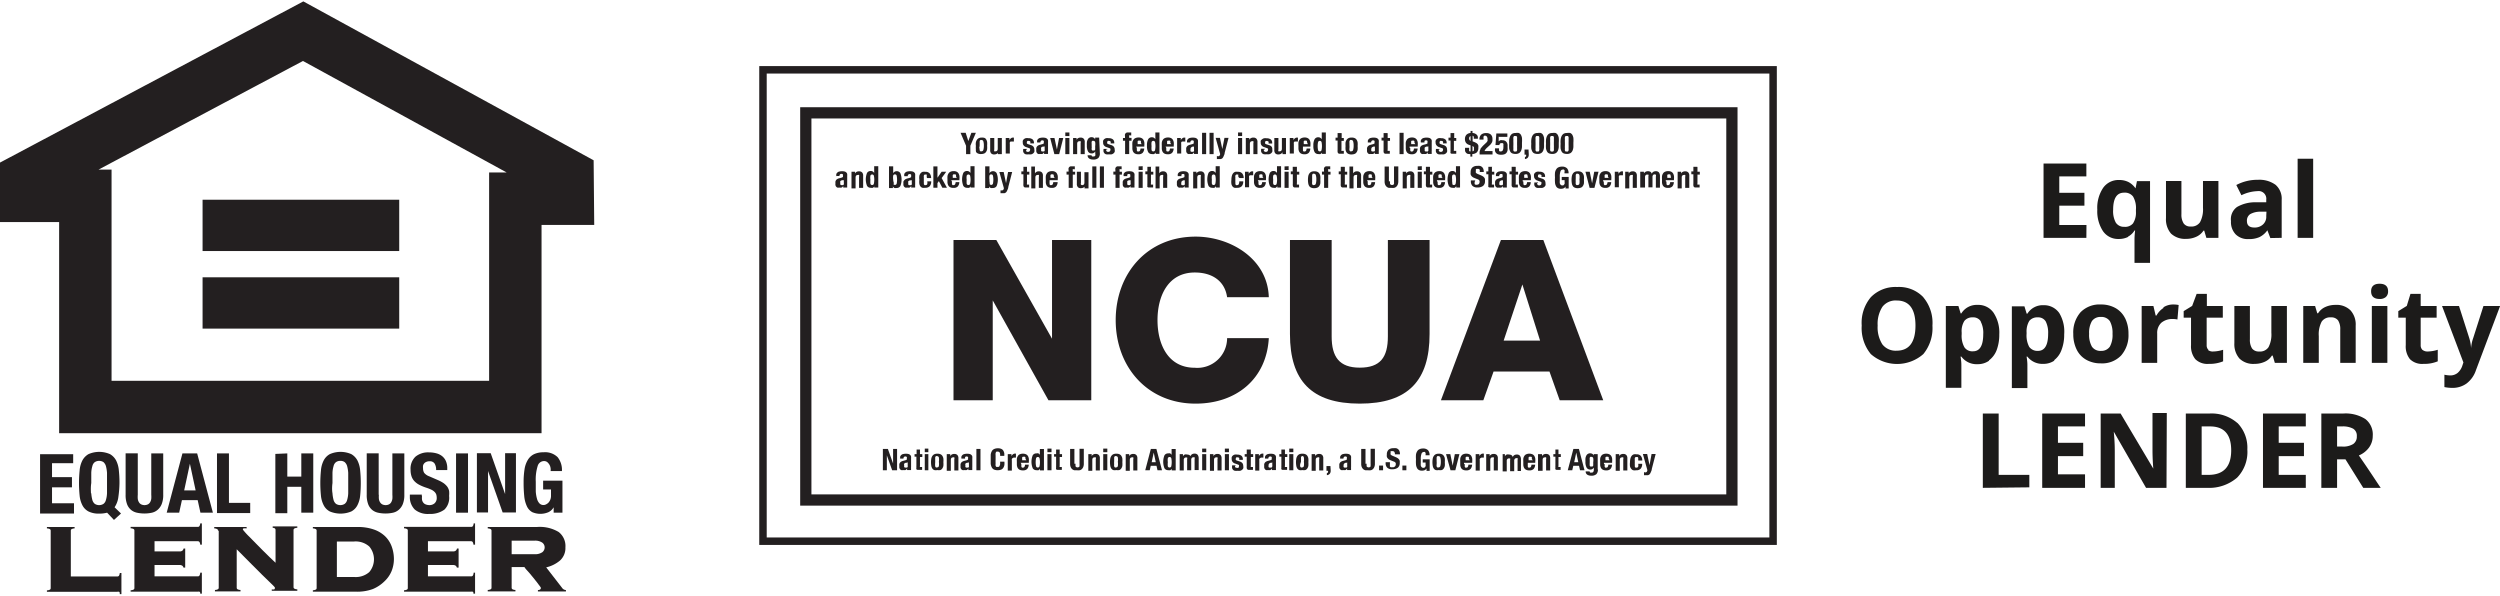<svg xmlns="http://www.w3.org/2000/svg" xmlns:xlink="http://www.w3.org/1999/xlink" width="3.4in" height="0.81in" viewBox="0 0 244.6 57.99"><defs><clipPath id="a" transform="translate(-12.52 -0.51)"><rect x="194.61" y="15.9" width="62.51" height="32.2" fill="none"></rect></clipPath></defs><rect x="74.65" y="6.69" width="98.83" height="46.12" fill="none" stroke="#231f20" stroke-width="0.73"></rect><rect x="78.84" y="10.9" width="90.61" height="37.88" fill="none" stroke="#231f20" stroke-width="1.1"></rect><path d="M107.26,14.17h0l.3-.81H108l-.54,1.27v.82h-.42v-.82l-.54-1.27H107Z" transform="translate(-12.52 -0.51)" fill="#231f20"></path><path d="M108,14.3a.68.68,0,0,1,.11-.26.49.49,0,0,1,.19-.16.65.65,0,0,1,.29-.05.67.67,0,0,1,.3.05A.42.42,0,0,1,109,14a.67.67,0,0,1,.1.26,1.86,1.86,0,0,1,0,.36,2,2,0,0,1,0,.36.68.68,0,0,1-.11.26.4.4,0,0,1-.19.15.84.84,0,0,1-.29.05.67.67,0,0,1-.3-.05.4.4,0,0,1-.19-.15A.67.67,0,0,1,108,15a1.86,1.86,0,0,1,0-.36A1.05,1.05,0,0,1,108,14.3Zm.37.58a.48.48,0,0,0,0,.18.18.18,0,0,0,.07.11.16.16,0,0,0,.12,0,.17.17,0,0,0,.17-.13,1.4,1.4,0,0,0,.05-.42,1.31,1.31,0,0,0-.05-.42.17.17,0,0,0-.17-.13.16.16,0,0,0-.12,0,.41.41,0,0,0-.07.11l0,.18c0,.07,0,.14,0,.22A1.7,1.7,0,0,1,108.32,14.88Z" transform="translate(-12.52 -0.51)" fill="#231f20"></path><path d="M110.2,15.26a.4.4,0,0,1-.17.17.59.59,0,0,1-.23.05.4.4,0,0,1-.3-.1.46.46,0,0,1-.1-.34V13.87h.4V15a.25.25,0,0,0,0,.17.17.17,0,0,0,.13,0c.14,0,.21-.09.21-.26V13.87h.4v1.58h-.39v-.19Z" transform="translate(-12.52 -0.51)" fill="#231f20"></path><path d="M111.28,13.87v.21h0a.45.45,0,0,1,.15-.18.31.31,0,0,1,.21-.07h.08v.39h-.23a.31.31,0,0,0-.1,0,.22.22,0,0,0-.07.09.28.28,0,0,0,0,.13v.95h-.4V13.87Z" transform="translate(-12.52 -0.51)" fill="#231f20"></path><path d="M112.93,15a.31.31,0,0,0,0,.17.21.21,0,0,0,.16.06.25.25,0,0,0,.15-.05.17.17,0,0,0,.06-.14.16.16,0,0,0,0-.12.21.21,0,0,0-.1-.06l-.28-.1a.47.47,0,0,1-.25-.17.4.4,0,0,1-.08-.27.52.52,0,0,1,0-.18.4.4,0,0,1,.1-.15.52.52,0,0,1,.18-.1.7.7,0,0,1,.27,0,.61.61,0,0,1,.41.12.42.42,0,0,1,.13.33v.06h-.36a.3.3,0,0,0,0-.18.16.16,0,0,0-.14-.06.18.18,0,0,0-.13,0,.15.15,0,0,0-.06.13.17.17,0,0,0,0,.11.26.26,0,0,0,.14.08l.24.08a.5.5,0,0,1,.27.17.47.47,0,0,1,.08.28.51.51,0,0,1,0,.22.44.44,0,0,1-.12.15.51.51,0,0,1-.18.09.88.88,0,0,1-.24,0,1.09,1.09,0,0,1-.28,0,.35.35,0,0,1-.18-.1.42.42,0,0,1-.09-.16.66.66,0,0,1,0-.21v-.06H113V15Z" transform="translate(-12.52 -0.51)" fill="#231f20"></path><path d="M114,14.32a.53.53,0,0,1,0-.23.44.44,0,0,1,.12-.15.37.37,0,0,1,.18-.08,1.13,1.13,0,0,1,.51,0,.4.4,0,0,1,.17.1.28.28,0,0,1,.08.15,1.11,1.11,0,0,1,0,.19v.83a.81.81,0,0,0,0,.17.93.93,0,0,0,0,.13h-.39l0-.08s0-.06,0-.08h0a.35.35,0,0,1-.16.16.75.75,0,0,1-.24,0,.34.34,0,0,1-.18,0,.29.29,0,0,1-.12-.1.35.35,0,0,1-.06-.14.88.88,0,0,1,0-.16,1,1,0,0,1,0-.19.61.61,0,0,1,.07-.14.4.4,0,0,1,.12-.1.75.75,0,0,1,.18-.07l.23-.06.13-.06a.21.21,0,0,0,0-.12.2.2,0,0,0,0-.14.2.2,0,0,0-.14-.05.17.17,0,0,0-.14.06.25.25,0,0,0-.05.15v0H114Zm.65.39-.08,0a.38.38,0,0,0-.18.09.23.23,0,0,0,0,.17.29.29,0,0,0,0,.16.12.12,0,0,0,.12.06h.08l.08,0a.28.28,0,0,0,.06-.08.2.2,0,0,0,0-.11v-.31Z" transform="translate(-12.52 -0.51)" fill="#231f20"></path><path d="M116.55,13.87l-.4,1.58h-.47l-.41-1.58h.42l.24,1.13h0l.21-1.13Z" transform="translate(-12.52 -0.51)" fill="#231f20"></path><path d="M117.15,13.33v.35h-.4v-.35Zm0,.54v1.58h-.4V13.87Z" transform="translate(-12.52 -0.51)" fill="#231f20"></path><path d="M117.85,13.87v.18h0a.35.35,0,0,1,.17-.17.46.46,0,0,1,.23-.05.41.41,0,0,1,.3.11.46.46,0,0,1,.1.34v1.17h-.4V14.36a.25.25,0,0,0,0-.17.17.17,0,0,0-.13,0c-.14,0-.21.09-.21.26v1h-.4V13.87Z" transform="translate(-12.52 -0.51)" fill="#231f20"></path><path d="M120.13,15.37a.64.64,0,0,1-.15.46.71.71,0,0,1-.51.15.68.68,0,0,1-.4-.11.38.38,0,0,1-.14-.31h.39a.14.14,0,0,0,.06.12l.06,0h.07a.19.19,0,0,0,.17-.08.39.39,0,0,0,0-.2v-.21h0a.4.4,0,0,1-.15.14.32.32,0,0,1-.19.05.4.4,0,0,1-.36-.18,1.17,1.17,0,0,1-.12-.61,2.64,2.64,0,0,1,0-.28.71.71,0,0,1,.07-.26.4.4,0,0,1,.15-.19.42.42,0,0,1,.26-.07.41.41,0,0,1,.18.05.36.36,0,0,1,.15.17h0v-.18h.39Zm-.8-.5a.28.28,0,0,0,0,.13.2.2,0,0,0,.06.09.17.17,0,0,0,.1,0,.2.2,0,0,0,.11,0,.22.22,0,0,0,.07-.09.57.57,0,0,0,0-.14,1.09,1.09,0,0,0,0-.18,1.28,1.28,0,0,0,0-.41.17.17,0,0,0-.17-.12.2.2,0,0,0-.11,0,.14.14,0,0,0-.06.1.42.42,0,0,0,0,.18c0,.07,0,.16,0,.27A.57.57,0,0,1,119.33,14.87Z" transform="translate(-12.52 -0.51)" fill="#231f20"></path><path d="M120.74,15a.31.31,0,0,0,.05.17.21.21,0,0,0,.16.06.25.25,0,0,0,.15-.05.17.17,0,0,0,.06-.14.16.16,0,0,0,0-.12.21.21,0,0,0-.1-.06l-.28-.1a.47.47,0,0,1-.25-.17.4.4,0,0,1-.08-.27.52.52,0,0,1,0-.18.4.4,0,0,1,.1-.15.52.52,0,0,1,.18-.1.7.7,0,0,1,.27,0,.61.61,0,0,1,.41.12.42.42,0,0,1,.13.33v.06h-.36a.3.3,0,0,0,0-.18.16.16,0,0,0-.14-.06.18.18,0,0,0-.13,0,.15.15,0,0,0-.06.13.17.17,0,0,0,0,.11.26.26,0,0,0,.14.08l.24.08a.5.5,0,0,1,.27.17.47.47,0,0,1,.08.28.51.51,0,0,1,0,.22.44.44,0,0,1-.12.15.51.51,0,0,1-.18.09.88.88,0,0,1-.24,0,1.09,1.09,0,0,1-.28,0,.35.35,0,0,1-.18-.1.42.42,0,0,1-.09-.16.66.66,0,0,1,0-.21v-.06h.36V15Z" transform="translate(-12.52 -0.51)" fill="#231f20"></path><path d="M122.39,14.15v-.28h.2v-.18a.48.48,0,0,1,0-.18.36.36,0,0,1,.08-.12.31.31,0,0,1,.13-.06l.18,0h.22v.29h-.08a.17.17,0,0,0-.12,0,.13.13,0,0,0,0,.1v.14h.23v.28H123v1.3h-.4v-1.3h-.21Z" transform="translate(-12.52 -0.51)" fill="#231f20"></path><path d="M123.75,14.85a.66.66,0,0,0,0,.14l0,.12.06.08a.16.16,0,0,0,.09,0,.16.16,0,0,0,.15-.07.53.53,0,0,0,.06-.22h.36a.66.66,0,0,1-.15.42.53.53,0,0,1-.42.14.64.64,0,0,1-.34-.07.47.47,0,0,1-.18-.19.77.77,0,0,1-.07-.27c0-.1,0-.2,0-.3a2.66,2.66,0,0,1,0-.3.58.58,0,0,1,.09-.26.41.41,0,0,1,.19-.18.74.74,0,0,1,.33-.07.62.62,0,0,1,.29.06.46.46,0,0,1,.18.16.81.81,0,0,1,.09.25,1.72,1.72,0,0,1,0,.33v.09h-.8Zm.4-.53,0-.12a.11.11,0,0,0-.06-.07.16.16,0,0,0-.1,0,.17.17,0,0,0-.1,0,.13.13,0,0,0-.06.07.17.17,0,0,0,0,.1.41.41,0,0,0,0,.11v.06h.41C124.16,14.42,124.16,14.37,124.15,14.32Z" transform="translate(-12.52 -0.51)" fill="#231f20"></path><path d="M125.59,15.28a.47.47,0,0,1-.15.16.44.44,0,0,1-.21,0,.4.4,0,0,1-.37-.19,1.25,1.25,0,0,1-.12-.63,1.25,1.25,0,0,1,.12-.63.4.4,0,0,1,.37-.19.36.36,0,0,1,.19.05.47.47,0,0,1,.14.14h0v-.66h.4v2.09h-.37v-.18Zm-.4-.23a.16.16,0,0,0,.17.13.16.16,0,0,0,.17-.13,1.92,1.92,0,0,0,0-.78.18.18,0,0,0-.34,0,1.33,1.33,0,0,0,0,.39A1.79,1.79,0,0,0,125.19,15.05Z" transform="translate(-12.52 -0.51)" fill="#231f20"></path><path d="M126.63,14.85a.66.66,0,0,0,0,.14l0,.12.06.08.09,0a.16.16,0,0,0,.15-.07.53.53,0,0,0,.06-.22h.36a.66.66,0,0,1-.15.42.53.53,0,0,1-.42.14.64.64,0,0,1-.34-.07.47.47,0,0,1-.18-.19.77.77,0,0,1-.07-.27c0-.1,0-.2,0-.3a2.66,2.66,0,0,1,0-.3.58.58,0,0,1,.09-.26.41.41,0,0,1,.19-.18.74.74,0,0,1,.33-.07.62.62,0,0,1,.29.06.46.46,0,0,1,.18.16.81.81,0,0,1,.09.25,1.72,1.72,0,0,1,0,.33v.09h-.8Zm.4-.53,0-.12a.11.11,0,0,0-.06-.07.16.16,0,0,0-.1,0,.17.17,0,0,0-.1,0,.13.13,0,0,0-.06.07.17.17,0,0,0,0,.1.41.41,0,0,0,0,.11v.06h.41A1,1,0,0,1,127,14.32Z" transform="translate(-12.52 -0.51)" fill="#231f20"></path><path d="M128.05,13.87v.21h0a.45.45,0,0,1,.15-.18.31.31,0,0,1,.21-.07h.08v.39h-.23a.31.31,0,0,0-.1,0,.22.22,0,0,0-.07.09.28.28,0,0,0,0,.13v.95h-.4V13.87Z" transform="translate(-12.52 -0.51)" fill="#231f20"></path><path d="M128.67,14.32a.53.53,0,0,1,0-.23.44.44,0,0,1,.12-.15.37.37,0,0,1,.18-.08,1.13,1.13,0,0,1,.51,0,.4.4,0,0,1,.17.1.28.28,0,0,1,.08.15,1.11,1.11,0,0,1,0,.19v.83a.81.81,0,0,0,0,.17.93.93,0,0,0,0,.13h-.39l0-.08s0-.06,0-.08h0a.35.35,0,0,1-.16.16.75.75,0,0,1-.24,0,.34.34,0,0,1-.18,0,.29.29,0,0,1-.12-.1.35.35,0,0,1-.06-.14.88.88,0,0,1,0-.16,1,1,0,0,1,0-.19.61.61,0,0,1,.07-.14.4.4,0,0,1,.12-.1.75.75,0,0,1,.18-.07l.23-.06.13-.06a.21.21,0,0,0,0-.12.2.2,0,0,0,0-.14.2.2,0,0,0-.14-.05.17.17,0,0,0-.14.06.25.25,0,0,0-.05.15v0h-.36v0Zm.65.39-.08,0a.38.38,0,0,0-.18.09A.23.23,0,0,0,129,15a.29.29,0,0,0,0,.16.12.12,0,0,0,.12.06h.08l.08,0a.28.28,0,0,0,.06-.08.2.2,0,0,0,0-.11v-.31Z" transform="translate(-12.52 -0.51)" fill="#231f20"></path><path d="M130.53,13.36v2.09h-.4V13.36Z" transform="translate(-12.52 -0.51)" fill="#231f20"></path><path d="M131.26,13.36v2.09h-.4V13.36Z" transform="translate(-12.52 -0.51)" fill="#231f20"></path><path d="M131.68,15.66a.2.2,0,0,0,.16-.06.34.34,0,0,0,.06-.16l-.44-1.58h.42l.23,1.09h0l.21-1.09h.4l-.38,1.47c0,.13-.07.24-.1.32a.68.68,0,0,1-.11.19.42.42,0,0,1-.16.09l-.23,0h-.16v-.3Z" transform="translate(-12.52 -0.51)" fill="#231f20"></path><path d="M134.05,13.33v.35h-.4v-.35Zm0,.54v1.58h-.4V13.87Z" transform="translate(-12.52 -0.51)" fill="#231f20"></path><path d="M134.75,13.87v.18h0a.35.35,0,0,1,.17-.17.46.46,0,0,1,.23-.05.41.41,0,0,1,.3.11.46.46,0,0,1,.1.34v1.17h-.4V14.36a.25.25,0,0,0,0-.17.17.17,0,0,0-.13,0c-.14,0-.21.09-.21.26v1h-.4V13.87Z" transform="translate(-12.52 -0.51)" fill="#231f20"></path><path d="M136.16,15a.31.31,0,0,0,.05.17.21.21,0,0,0,.16.06.25.25,0,0,0,.15-.05.17.17,0,0,0,.06-.14.16.16,0,0,0,0-.12.21.21,0,0,0-.1-.06l-.28-.1a.47.47,0,0,1-.25-.17.4.4,0,0,1-.08-.27.52.52,0,0,1,0-.18A.4.4,0,0,1,136,14a.52.52,0,0,1,.18-.1.7.7,0,0,1,.27,0,.61.61,0,0,1,.41.12.42.42,0,0,1,.13.33v.06h-.36a.3.3,0,0,0,0-.18.16.16,0,0,0-.14-.06.18.18,0,0,0-.13,0,.15.15,0,0,0-.06.13.17.17,0,0,0,0,.11.26.26,0,0,0,.14.08l.24.08a.5.5,0,0,1,.27.17A.47.47,0,0,1,137,15a.51.51,0,0,1,0,.22.44.44,0,0,1-.12.15.51.51,0,0,1-.18.09.88.88,0,0,1-.24,0,1.09,1.09,0,0,1-.28,0,.35.35,0,0,1-.18-.1.42.42,0,0,1-.09-.16.66.66,0,0,1,0-.21v-.06h.36V15Z" transform="translate(-12.52 -0.51)" fill="#231f20"></path><path d="M138,15.26a.4.4,0,0,1-.17.17.59.59,0,0,1-.23.05.4.4,0,0,1-.3-.1.46.46,0,0,1-.1-.34V13.87h.4V15a.25.25,0,0,0,0,.17.17.17,0,0,0,.13,0c.14,0,.21-.09.21-.26V13.87h.4v1.58H138v-.19Z" transform="translate(-12.52 -0.51)" fill="#231f20"></path><path d="M139.07,13.87v.21h0a.45.45,0,0,1,.15-.18.31.31,0,0,1,.21-.07h.08v.39h-.23l-.1,0a.22.22,0,0,0-.07.09.28.28,0,0,0,0,.13v.95h-.4V13.87Z" transform="translate(-12.52 -0.51)" fill="#231f20"></path><path d="M140,14.85a.66.66,0,0,0,0,.14l0,.12.06.08a.16.16,0,0,0,.09,0,.16.16,0,0,0,.15-.07.53.53,0,0,0,.06-.22h.36a.66.66,0,0,1-.15.42.53.53,0,0,1-.42.14.64.64,0,0,1-.34-.07.47.47,0,0,1-.18-.19.77.77,0,0,1-.07-.27c0-.1,0-.2,0-.3a2.66,2.66,0,0,1,0-.3.58.58,0,0,1,.09-.26.41.41,0,0,1,.19-.18.74.74,0,0,1,.33-.07.62.62,0,0,1,.29.06.46.46,0,0,1,.18.16.81.81,0,0,1,.09.25,1.72,1.72,0,0,1,0,.33v.09H140Zm.4-.53,0-.12a.14.14,0,0,0-.06-.07.16.16,0,0,0-.1,0,.17.17,0,0,0-.1,0,.13.13,0,0,0-.06.07.17.17,0,0,0,0,.1.41.41,0,0,0,0,.11v.06h.41C140.44,14.42,140.44,14.37,140.43,14.32Z" transform="translate(-12.52 -0.51)" fill="#231f20"></path><path d="M141.87,15.28a.59.59,0,0,1-.15.16.44.44,0,0,1-.21,0,.4.4,0,0,1-.37-.19,1.25,1.25,0,0,1-.12-.63,1.25,1.25,0,0,1,.12-.63.4.4,0,0,1,.37-.19.36.36,0,0,1,.19.05.47.47,0,0,1,.14.14h0v-.66h.4v2.09h-.39v-.18Zm-.39-.23a.16.16,0,0,0,.17.13.16.16,0,0,0,.17-.13,1.92,1.92,0,0,0,0-.78.18.18,0,0,0-.34,0,1.92,1.92,0,0,0,0,.78Z" transform="translate(-12.52 -0.51)" fill="#231f20"></path><path d="M143.79,13.42v.45H144v.28h-.23V15a.21.21,0,0,0,0,.13s.06,0,.12,0H144v.28h-.26l-.19,0a.17.17,0,0,1-.11-.06.22.22,0,0,1-.05-.13,1.21,1.21,0,0,1,0-.2v-.9h-.2v-.28h.2v-.45h.38Z" transform="translate(-12.52 -0.51)" fill="#231f20"></path><path d="M144.17,14.3a.68.68,0,0,1,.11-.26.49.49,0,0,1,.19-.16.65.65,0,0,1,.29-.05.67.67,0,0,1,.3.05.42.42,0,0,1,.19.16.67.67,0,0,1,.1.26,1.86,1.86,0,0,1,0,.36,2,2,0,0,1,0,.36.68.68,0,0,1-.11.26.4.4,0,0,1-.19.15.84.84,0,0,1-.29.05.67.67,0,0,1-.3-.05.4.4,0,0,1-.19-.15.67.67,0,0,1-.1-.26,1.86,1.86,0,0,1,0-.36A2,2,0,0,1,144.17,14.3Zm.38.58a.48.48,0,0,0,0,.18.23.23,0,0,0,.07.11.16.16,0,0,0,.12,0,.17.17,0,0,0,.17-.13,1.4,1.4,0,0,0,.05-.42,1.31,1.31,0,0,0-.05-.42.17.17,0,0,0-.17-.13.16.16,0,0,0-.12,0,.41.41,0,0,0-.07.11.74.74,0,0,0,0,.18c0,.07,0,.14,0,.22A1.7,1.7,0,0,1,144.55,14.88Z" transform="translate(-12.52 -0.51)" fill="#231f20"></path><path d="M146.36,14.32a.53.53,0,0,1,0-.23.44.44,0,0,1,.12-.15.37.37,0,0,1,.18-.08,1.13,1.13,0,0,1,.51,0,.4.4,0,0,1,.17.1.28.28,0,0,1,.08.15,1.11,1.11,0,0,1,0,.19v.83a.81.81,0,0,0,0,.17.93.93,0,0,0,0,.13h-.39l0-.08s0-.06,0-.08h0a.35.35,0,0,1-.16.16.75.75,0,0,1-.24,0,.34.34,0,0,1-.18,0,.29.29,0,0,1-.12-.1.35.35,0,0,1-.06-.14.88.88,0,0,1,0-.16,1,1,0,0,1,0-.19.61.61,0,0,1,.07-.14.4.4,0,0,1,.12-.1.75.75,0,0,1,.18-.07l.23-.06.13-.06a.21.21,0,0,0,0-.12.2.2,0,0,0,0-.14.2.2,0,0,0-.14-.05.17.17,0,0,0-.14.06.25.25,0,0,0-.05.15v0h-.36Zm.65.39-.09,0a.38.38,0,0,0-.18.09.23.23,0,0,0-.05.17.29.29,0,0,0,0,.16.12.12,0,0,0,.12.06h.09l.08,0a.28.28,0,0,0,.06-.08.2.2,0,0,0,0-.11v-.31Z" transform="translate(-12.52 -0.51)" fill="#231f20"></path><path d="M148.29,13.42v.45h.23v.28h-.23V15a.21.21,0,0,0,0,.13s.06,0,.12,0h.09v.28h-.26l-.19,0a.17.17,0,0,1-.11-.06.22.22,0,0,1-.05-.13,1.15,1.15,0,0,1,0-.2v-.9h-.2v-.28h.2v-.45h.38Z" transform="translate(-12.52 -0.51)" fill="#231f20"></path><path d="M149.85,13.36v2.09h-.4V13.36Z" transform="translate(-12.52 -0.51)" fill="#231f20"></path><path d="M150.5,14.85a.66.66,0,0,0,0,.14l0,.12.06.08a.16.16,0,0,0,.09,0,.16.16,0,0,0,.15-.07.53.53,0,0,0,.06-.22h.36a.66.66,0,0,1-.15.42.53.53,0,0,1-.42.14.64.64,0,0,1-.34-.07.47.47,0,0,1-.18-.19.77.77,0,0,1-.07-.27c0-.1,0-.2,0-.3a2.66,2.66,0,0,1,0-.3.58.58,0,0,1,.09-.26.41.41,0,0,1,.19-.18.74.74,0,0,1,.33-.07.62.62,0,0,1,.29.06.46.46,0,0,1,.18.16.81.81,0,0,1,.09.25,1.72,1.72,0,0,1,0,.33v.09h-.8v.11Zm.41-.53c0-.05,0-.08,0-.12a.14.14,0,0,0-.06-.07.16.16,0,0,0-.1,0,.17.17,0,0,0-.1,0,.13.13,0,0,0-.06.07.17.17,0,0,0,0,.1.41.41,0,0,0,0,.11v.06h.41A.47.47,0,0,1,150.91,14.32Z" transform="translate(-12.52 -0.51)" fill="#231f20"></path><path d="M151.54,14.32a.53.53,0,0,1,0-.23.44.44,0,0,1,.12-.15.37.37,0,0,1,.18-.08,1.13,1.13,0,0,1,.51,0,.4.4,0,0,1,.17.1.28.28,0,0,1,.08.15,1.11,1.11,0,0,1,0,.19v.83a.81.81,0,0,0,0,.17.93.93,0,0,0,0,.13h-.39l0-.08s0-.06,0-.08h0a.35.35,0,0,1-.16.16.75.75,0,0,1-.24,0,.34.34,0,0,1-.18,0,.29.29,0,0,1-.12-.1.35.35,0,0,1-.06-.14.88.88,0,0,1,0-.16,1,1,0,0,1,0-.19.61.61,0,0,1,.07-.14.4.4,0,0,1,.12-.1.75.75,0,0,1,.18-.07l.23-.06.13-.06a.21.21,0,0,0,0-.12.2.2,0,0,0,0-.14.2.2,0,0,0-.14-.05.17.17,0,0,0-.14.06.25.25,0,0,0,0,.15v0h-.36Zm.65.39-.09,0a.38.38,0,0,0-.18.09.23.23,0,0,0,0,.17.29.29,0,0,0,0,.16.12.12,0,0,0,.12.06h.09a.2.2,0,0,0,.08,0,.28.28,0,0,0,.06-.08.2.2,0,0,0,0-.11v-.31Z" transform="translate(-12.52 -0.51)" fill="#231f20"></path><path d="M153.28,15a.31.31,0,0,0,.05.17.21.21,0,0,0,.16.06.25.25,0,0,0,.15-.05.17.17,0,0,0,.06-.14.16.16,0,0,0,0-.12.21.21,0,0,0-.1-.06l-.28-.1a.47.47,0,0,1-.25-.17.4.4,0,0,1-.09-.27.52.52,0,0,1,0-.18.4.4,0,0,1,.1-.15.52.52,0,0,1,.18-.1.68.68,0,0,1,.26,0,.61.61,0,0,1,.41.12.42.42,0,0,1,.13.33v.06h-.36a.3.3,0,0,0,0-.18.16.16,0,0,0-.14-.06.18.18,0,0,0-.13,0,.15.15,0,0,0-.06.13.17.17,0,0,0,0,.11.26.26,0,0,0,.14.08l.24.08a.5.5,0,0,1,.27.17.47.47,0,0,1,.08.28.51.51,0,0,1,0,.22.44.44,0,0,1-.12.15.51.51,0,0,1-.18.09.88.88,0,0,1-.24,0,1.09,1.09,0,0,1-.28,0,.35.35,0,0,1-.18-.1.42.42,0,0,1-.09-.16.66.66,0,0,1,0-.21v-.06h.36V15Z" transform="translate(-12.52 -0.51)" fill="#231f20"></path><path d="M154.8,13.42v.45H155v.28h-.23V15a.21.21,0,0,0,0,.13s.06,0,.12,0H155v.28h-.26l-.19,0a.17.17,0,0,1-.11-.06.22.22,0,0,1,0-.13,1.21,1.21,0,0,1,0-.2v-.9h-.2v-.28h.2v-.45h.38Z" transform="translate(-12.52 -0.51)" fill="#231f20"></path><path d="M156.11,15.42a.39.39,0,0,1-.17-.13.37.37,0,0,1-.08-.18,1.5,1.5,0,0,1,0-.22v-.06h.4V15a.3.3,0,0,0,0,.1.22.22,0,0,0,.05.08.19.19,0,0,0,.09,0v-.59l-.15-.05a.57.57,0,0,1-.31-.22.62.62,0,0,1-.09-.34.61.61,0,0,1,.14-.42.63.63,0,0,1,.41-.18v-.2h.19v.2a.67.67,0,0,1,.27.07.55.55,0,0,1,.17.13.38.38,0,0,1,.08.17.62.62,0,0,1,0,.19v0h-.4a.54.54,0,0,0,0-.19.16.16,0,0,0-.11-.1v.55l.23.09.15.08a.52.52,0,0,1,.11.1.37.37,0,0,1,.07.14.66.66,0,0,1,0,.21.62.62,0,0,1-.15.46.7.7,0,0,1-.44.16v.25h-.19v-.25A1,1,0,0,1,156.11,15.42Zm.15-1.51a.29.29,0,0,0,.14.25v-.47C156.31,13.71,156.26,13.79,156.26,13.91Zm.46,1.18a.24.24,0,0,0,0-.15.34.34,0,0,0,0-.18.36.36,0,0,0-.13-.11v.52A.13.13,0,0,0,156.72,15.09Z" transform="translate(-12.52 -0.51)" fill="#231f20"></path><path d="M157.29,15.45a1.09,1.09,0,0,1,0-.26,1.55,1.55,0,0,1,.08-.23c0-.07.09-.14.14-.21a1.94,1.94,0,0,1,.2-.21l.17-.16a1.13,1.13,0,0,0,.11-.11l.07-.11a.23.23,0,0,0,0-.11s0-.09,0-.14-.07-.26-.2-.26a.21.21,0,0,0-.12,0,.22.22,0,0,0-.07.09.28.28,0,0,0,0,.13s0,.1,0,.16h-.4V14a.61.61,0,0,1,.16-.45.69.69,0,0,1,.49-.16.65.65,0,0,1,.47.15.57.57,0,0,1,.15.42,1.11,1.11,0,0,1,0,.19.58.58,0,0,1-.06.17,1.3,1.3,0,0,1-.1.15,1.06,1.06,0,0,1-.15.15l-.24.22a1.14,1.14,0,0,0-.15.17.37.37,0,0,0-.07.14h.78v.33h-1.27Z" transform="translate(-12.52 -0.51)" fill="#231f20"></path><path d="M159.15,13.74l0,.47h0a.44.44,0,0,1,.15-.12.73.73,0,0,1,.23,0,.49.49,0,0,1,.25.06.46.46,0,0,1,.16.15.66.66,0,0,1,.08.21,2.18,2.18,0,0,1,0,.25,1.42,1.42,0,0,1,0,.31.64.64,0,0,1-.1.24.43.43,0,0,1-.2.15,1,1,0,0,1-.33.05.93.93,0,0,1-.32-.05.55.55,0,0,1-.19-.14.66.66,0,0,1-.09-.19,1.37,1.37,0,0,1,0-.19v-.06h.4a.41.41,0,0,0,0,.11.2.2,0,0,0,0,.11.24.24,0,0,0,.06.08.18.18,0,0,0,.11,0,.2.2,0,0,0,.19-.1.61.61,0,0,0,.06-.3,1.22,1.22,0,0,0,0-.21.33.33,0,0,0,0-.13.16.16,0,0,0-.07-.07l-.12,0a.2.2,0,0,0-.14.05.26.26,0,0,0-.06.14h-.38l.08-1.13h1.08v.33h-.77Z" transform="translate(-12.52 -0.51)" fill="#231f20"></path><path d="M160.18,14.07a1.2,1.2,0,0,1,.08-.35.67.67,0,0,1,.19-.25.64.64,0,0,1,.36-.09.87.87,0,0,1,.31,0,.47.47,0,0,1,.2.17,1,1,0,0,1,.11.31,3.09,3.09,0,0,1,0,.47c0,.14,0,.28,0,.42a1.2,1.2,0,0,1-.08.35.57.57,0,0,1-.19.24.64.64,0,0,1-.36.09.91.91,0,0,1-.31-.05.41.41,0,0,1-.2-.17,1,1,0,0,1-.11-.31,3.09,3.09,0,0,1,0-.47A2.77,2.77,0,0,1,160.18,14.07Zm.41.82a.88.88,0,0,0,0,.2.2.2,0,0,0,.07.1.2.2,0,0,0,.11,0,.18.18,0,0,0,.11,0,.23.23,0,0,0,.07-.11,1,1,0,0,0,0-.22,3.22,3.22,0,0,0,0-.33V14.3a2.92,2.92,0,0,0,0-.32.88.88,0,0,0,0-.2.2.2,0,0,0-.07-.1.2.2,0,0,0-.11,0,.18.18,0,0,0-.11,0,.23.23,0,0,0-.07.11,1,1,0,0,0,0,.22,3.22,3.22,0,0,0,0,.33v.23C160.58,14.7,160.59,14.81,160.59,14.89Z" transform="translate(-12.52 -0.51)" fill="#231f20"></path><path d="M162.09,15.37a1.49,1.49,0,0,1,0,.21.43.43,0,0,1-.06.17.34.34,0,0,1-.12.12.47.47,0,0,1-.19.06v-.2a.15.15,0,0,0,.11-.08.24.24,0,0,0,0-.15v0h-.15V15h.39Z" transform="translate(-12.52 -0.51)" fill="#231f20"></path><path d="M162.34,14.07a1.2,1.2,0,0,1,.08-.35.67.67,0,0,1,.19-.25.64.64,0,0,1,.36-.09.87.87,0,0,1,.31,0,.47.47,0,0,1,.2.17,1,1,0,0,1,.11.31,3.09,3.09,0,0,1,0,.47c0,.14,0,.28,0,.42a1.2,1.2,0,0,1-.08.35.57.57,0,0,1-.19.24.64.64,0,0,1-.36.09.91.91,0,0,1-.31-.05.41.41,0,0,1-.2-.17,1,1,0,0,1-.11-.31,3.09,3.09,0,0,1,0-.47C162.33,14.34,162.33,14.2,162.34,14.07Zm.42.82a.88.88,0,0,0,0,.2.2.2,0,0,0,.07.1.2.2,0,0,0,.11,0,.18.18,0,0,0,.11,0,.23.23,0,0,0,.07-.11,1,1,0,0,0,0-.22,3.22,3.22,0,0,0,0-.33V14.3a2.92,2.92,0,0,0,0-.32.88.88,0,0,0,0-.2.2.2,0,0,0-.07-.1.2.2,0,0,0-.11,0,.18.18,0,0,0-.11,0,.23.23,0,0,0-.07.11,1,1,0,0,0,0,.22,3.22,3.22,0,0,0,0,.33v.23A2.92,2.92,0,0,0,162.76,14.89Z" transform="translate(-12.52 -0.51)" fill="#231f20"></path><path d="M163.78,14.07a1.2,1.2,0,0,1,.08-.35.67.67,0,0,1,.19-.25.64.64,0,0,1,.36-.09.87.87,0,0,1,.31,0,.47.47,0,0,1,.2.17,1,1,0,0,1,.11.31,3.09,3.09,0,0,1,0,.47c0,.14,0,.28,0,.42a1.2,1.2,0,0,1-.08.35.57.57,0,0,1-.19.24.64.64,0,0,1-.36.09.91.91,0,0,1-.31-.05.41.41,0,0,1-.2-.17,1,1,0,0,1-.11-.31,3.09,3.09,0,0,1,0-.47A2.77,2.77,0,0,1,163.78,14.07Zm.41.82a.88.88,0,0,0,0,.2.2.2,0,0,0,.07.1.2.2,0,0,0,.11,0,.18.18,0,0,0,.11,0,.23.23,0,0,0,.07-.11,1,1,0,0,0,0-.22,3.22,3.22,0,0,0,0-.33V14.3a2.92,2.92,0,0,0,0-.32.88.88,0,0,0,0-.2.2.2,0,0,0-.07-.1.2.2,0,0,0-.11,0,.18.18,0,0,0-.11,0,.23.23,0,0,0-.07.11,1,1,0,0,0,0,.22,3.22,3.22,0,0,0,0,.33v.23C164.18,14.7,164.19,14.81,164.19,14.89Z" transform="translate(-12.52 -0.51)" fill="#231f20"></path><path d="M165.21,14.07a1.2,1.2,0,0,1,.08-.35.67.67,0,0,1,.19-.25.64.64,0,0,1,.36-.09.87.87,0,0,1,.31,0,.47.47,0,0,1,.2.17,1,1,0,0,1,.11.31,3.09,3.09,0,0,1,0,.47c0,.14,0,.28,0,.42a1.2,1.2,0,0,1-.08.35.57.57,0,0,1-.19.24.64.64,0,0,1-.36.09.91.91,0,0,1-.31-.05.41.41,0,0,1-.2-.17,1,1,0,0,1-.11-.31,3.09,3.09,0,0,1,0-.47C165.2,14.34,165.2,14.2,165.21,14.07Zm.42.82a.88.88,0,0,0,0,.2.2.2,0,0,0,.07.1.2.2,0,0,0,.11,0,.18.18,0,0,0,.11,0,.23.23,0,0,0,.07-.11,1,1,0,0,0,0-.22,3.22,3.22,0,0,0,0-.33V14.3a2.92,2.92,0,0,0,0-.32.88.88,0,0,0,0-.2.2.2,0,0,0-.07-.1.2.2,0,0,0-.11,0,.18.18,0,0,0-.11,0,.23.23,0,0,0-.07.11,1,1,0,0,0,0,.22,3.22,3.22,0,0,0,0,.33v.23A2.92,2.92,0,0,0,165.63,14.89Z" transform="translate(-12.52 -0.51)" fill="#231f20"></path><path d="M94.35,17.61a.53.53,0,0,1,0-.23.44.44,0,0,1,.12-.15.37.37,0,0,1,.18-.08,1.13,1.13,0,0,1,.51,0,.4.4,0,0,1,.17.1.28.28,0,0,1,.08.15,1.11,1.11,0,0,1,0,.19v.83a.81.81,0,0,0,0,.17.93.93,0,0,0,0,.13h-.39l0-.08s0-.06,0-.08h0a.35.35,0,0,1-.16.16.75.75,0,0,1-.24,0,.34.34,0,0,1-.18,0,.4.4,0,0,1-.12-.1.35.35,0,0,1-.06-.14.5.5,0,0,1,0-.17,1,1,0,0,1,0-.19.61.61,0,0,1,.07-.14.4.4,0,0,1,.12-.1.75.75,0,0,1,.18-.07l.23-.06.13-.06a.21.21,0,0,0,0-.12.2.2,0,0,0,0-.14.25.25,0,0,0-.15-.05.17.17,0,0,0-.14.06.25.25,0,0,0-.05.15v0h-.36ZM95,18l-.08,0a.38.38,0,0,0-.18.09.23.23,0,0,0,0,.17.29.29,0,0,0,0,.16.12.12,0,0,0,.12.06h.08l.08,0a.28.28,0,0,0,.06-.08.2.2,0,0,0,0-.11V18Z" transform="translate(-12.52 -0.51)" fill="#231f20"></path><path d="M96.17,17.17v.18h0a.35.35,0,0,1,.17-.17.46.46,0,0,1,.23-.05.41.41,0,0,1,.3.11.46.46,0,0,1,.1.34v1.17h-.4V17.66a.25.25,0,0,0,0-.17.17.17,0,0,0-.13,0c-.14,0-.21.09-.21.26v1.05h-.4V17.17Z" transform="translate(-12.52 -0.51)" fill="#231f20"></path><path d="M98.08,18.58a.47.47,0,0,1-.15.16.44.44,0,0,1-.21,0,.4.4,0,0,1-.37-.19,1.71,1.71,0,0,1,0-1.26.4.4,0,0,1,.37-.19.36.36,0,0,1,.19.05.47.47,0,0,1,.14.14h0v-.66h.4v2.09h-.39v-.18Zm-.4-.24a.16.16,0,0,0,.17.13.16.16,0,0,0,.17-.13,1.92,1.92,0,0,0,0-.78.18.18,0,0,0-.34,0,1.33,1.33,0,0,0,0,.39A2.46,2.46,0,0,0,97.68,18.34Z" transform="translate(-12.52 -0.51)" fill="#231f20"></path><path d="M99.91,16.65v.66h0a.47.47,0,0,1,.14-.14.38.38,0,0,1,.19-.05.4.4,0,0,1,.37.19,1.71,1.71,0,0,1,0,1.26.4.4,0,0,1-.37.19.46.46,0,0,1-.21,0,.34.34,0,0,1-.15-.16h0v.17H99.5V16.64h.41Zm0,1.69a.18.18,0,0,0,.34,0,1.92,1.92,0,0,0,0-.78.16.16,0,0,0-.17-.13.16.16,0,0,0-.17.13,1.33,1.33,0,0,0,0,.39A1.24,1.24,0,0,0,100,18.34Z" transform="translate(-12.52 -0.51)" fill="#231f20"></path><path d="M101,17.61a.53.53,0,0,1,0-.23.44.44,0,0,1,.12-.15.37.37,0,0,1,.18-.08,1.13,1.13,0,0,1,.51,0,.4.4,0,0,1,.17.1.28.28,0,0,1,.08.15,1.11,1.11,0,0,1,0,.19v.83a.81.81,0,0,0,0,.17.93.93,0,0,0,0,.13h-.39l0-.08s0-.06,0-.08h0a.35.35,0,0,1-.16.16.75.75,0,0,1-.24,0,.34.34,0,0,1-.18,0,.4.4,0,0,1-.12-.1.35.35,0,0,1-.06-.14.88.88,0,0,1,0-.16,1,1,0,0,1,0-.19A.61.61,0,0,1,101,18a.4.4,0,0,1,.12-.1.75.75,0,0,1,.18-.07l.23-.06.13-.06a.21.21,0,0,0,0-.12.2.2,0,0,0,0-.14.2.2,0,0,0-.14-.05.17.17,0,0,0-.14.06.25.25,0,0,0-.05.15v0H101Zm.65.4-.08,0a.38.38,0,0,0-.18.09.23.23,0,0,0,0,.17.29.29,0,0,0,0,.16.12.12,0,0,0,.12.06h.08l.08,0a.28.28,0,0,0,.06-.08.2.2,0,0,0,0-.11V18Z" transform="translate(-12.52 -0.51)" fill="#231f20"></path><path d="M103.19,17.62a.17.17,0,0,0,0-.1.18.18,0,0,0,0-.07.12.12,0,0,0-.09,0,.21.21,0,0,0-.12,0,.26.26,0,0,0-.07.1.4.4,0,0,0,0,.17,1.77,1.77,0,0,0,0,.24,1.85,1.85,0,0,0,0,.25c0,.07,0,.13,0,.17a.26.26,0,0,0,.07.1.18.18,0,0,0,.11,0,.16.16,0,0,0,.15-.09.63.63,0,0,0,0-.28h.39a.71.71,0,0,1-.14.47.57.57,0,0,1-.46.16.68.68,0,0,1-.26,0,.36.36,0,0,1-.19-.13.58.58,0,0,1-.11-.25,1.54,1.54,0,0,1,0-.4,1.45,1.45,0,0,1,0-.4.65.65,0,0,1,.13-.25.44.44,0,0,1,.2-.13.71.71,0,0,1,.26,0,.51.51,0,0,1,.42.16.69.69,0,0,1,.14.45h-.39A.25.25,0,0,1,103.19,17.62Z" transform="translate(-12.52 -0.51)" fill="#231f20"></path><path d="M104.24,17.76h0l.41-.59h.45l-.45.62.52.95h-.45l-.34-.65-.14.19v.46h-.4V16.65h.4Z" transform="translate(-12.52 -0.51)" fill="#231f20"></path><path d="M105.66,18.14a.66.66,0,0,0,0,.14l0,.12.06.08a.16.16,0,0,0,.09,0,.16.16,0,0,0,.15-.07.53.53,0,0,0,.06-.22h.36a.66.66,0,0,1-.15.42.53.53,0,0,1-.42.14.64.64,0,0,1-.34-.07.47.47,0,0,1-.18-.19.77.77,0,0,1-.07-.27c0-.1,0-.2,0-.3a2.66,2.66,0,0,1,0-.3.58.58,0,0,1,.09-.26.41.41,0,0,1,.19-.18.74.74,0,0,1,.33-.07.62.62,0,0,1,.29.06.46.46,0,0,1,.18.16.81.81,0,0,1,.09.25,1.72,1.72,0,0,1,0,.33V18h-.8Zm.4-.52,0-.12a.14.14,0,0,0-.06-.07.16.16,0,0,0-.1,0,.17.17,0,0,0-.1,0,.13.13,0,0,0-.06.07.17.17,0,0,0,0,.1.41.41,0,0,0,0,.11v.06h.41C106.07,17.72,106.07,17.66,106.06,17.62Z" transform="translate(-12.52 -0.51)" fill="#231f20"></path><path d="M107.5,18.58a.47.47,0,0,1-.15.16.44.44,0,0,1-.21,0,.4.4,0,0,1-.37-.19,1.71,1.71,0,0,1,0-1.26.4.4,0,0,1,.37-.19.36.36,0,0,1,.19.05.47.47,0,0,1,.14.14h0v-.66h.4v2.09h-.39v-.18Zm-.4-.24a.16.16,0,0,0,.17.13.16.16,0,0,0,.17-.13,1.92,1.92,0,0,0,0-.78.18.18,0,0,0-.34,0,1.33,1.33,0,0,0,0,.39A2.46,2.46,0,0,0,107.1,18.34Z" transform="translate(-12.52 -0.51)" fill="#231f20"></path><path d="M109.33,16.65v.66h0a.47.47,0,0,1,.14-.14.38.38,0,0,1,.19-.05.4.4,0,0,1,.37.19,1.71,1.71,0,0,1,0,1.26.4.4,0,0,1-.37.19.46.46,0,0,1-.21,0,.34.34,0,0,1-.15-.16h0v.17h-.39V16.64h.42Zm0,1.69a.18.18,0,0,0,.34,0,1.92,1.92,0,0,0,0-.78.16.16,0,0,0-.17-.13.16.16,0,0,0-.17.13,1.33,1.33,0,0,0,0,.39A1.24,1.24,0,0,0,109.37,18.34Z" transform="translate(-12.52 -0.51)" fill="#231f20"></path><path d="M110.52,19a.2.2,0,0,0,.16-.06.34.34,0,0,0,.06-.16l-.44-1.58h.42l.23,1.09h0l.2-1.09h.4l-.38,1.47c0,.13-.07.24-.1.32a.68.68,0,0,1-.11.19.42.42,0,0,1-.16.09l-.23,0h-.16V19Z" transform="translate(-12.52 -0.51)" fill="#231f20"></path><path d="M113,16.72v.45h.23v.28H113v.85a.21.21,0,0,0,0,.13s.06,0,.12,0h.09v.28H113l-.19,0a.17.17,0,0,1-.11-.06.22.22,0,0,1-.05-.13,1.15,1.15,0,0,1,0-.2v-.9h-.2v-.28h.2v-.45H113Z" transform="translate(-12.52 -0.51)" fill="#231f20"></path><path d="M113.78,16.65v.68h0a.42.42,0,0,1,.38-.2.41.41,0,0,1,.3.11.46.46,0,0,1,.1.34v1.17h-.4V17.66a.25.25,0,0,0,0-.17.17.17,0,0,0-.13,0c-.14,0-.21.09-.21.26v1.05h-.4V16.66h.39Z" transform="translate(-12.52 -0.51)" fill="#231f20"></path><path d="M115.21,18.14a.66.66,0,0,0,0,.14l0,.12.06.08a.16.16,0,0,0,.09,0,.16.16,0,0,0,.15-.07.53.53,0,0,0,.06-.22H116a.66.66,0,0,1-.15.42.53.53,0,0,1-.42.14.64.64,0,0,1-.34-.07.47.47,0,0,1-.18-.19.77.77,0,0,1-.07-.27c0-.1,0-.2,0-.3a2.66,2.66,0,0,1,0-.3.58.58,0,0,1,.09-.26.41.41,0,0,1,.19-.18.74.74,0,0,1,.33-.07.62.62,0,0,1,.29.06.46.46,0,0,1,.18.16.81.81,0,0,1,.09.25,1.72,1.72,0,0,1,0,.33V18h-.8Zm.41-.52,0-.12a.14.14,0,0,0-.06-.07.16.16,0,0,0-.1,0,.17.17,0,0,0-.1,0,.13.13,0,0,0-.06.07.17.17,0,0,0,0,.1.41.41,0,0,0,0,.11v.06h.41A1.15,1.15,0,0,1,115.62,17.62Z" transform="translate(-12.52 -0.51)" fill="#231f20"></path><path d="M116.87,17.44v-.28h.2V17a.48.48,0,0,1,0-.18.36.36,0,0,1,.08-.12.31.31,0,0,1,.13-.06l.18,0h.22v.29h-.08a.17.17,0,0,0-.12,0,.13.13,0,0,0,0,.1v.14h.23v.28h-.23v1.3h-.4v-1.3h-.2Z" transform="translate(-12.52 -0.51)" fill="#231f20"></path><path d="M118.68,18.56a.4.4,0,0,1-.17.17.59.59,0,0,1-.23.05.4.4,0,0,1-.3-.1.46.46,0,0,1-.1-.34V17.17h.4v1.09a.25.25,0,0,0,0,.17.17.17,0,0,0,.13.05c.14,0,.21-.09.21-.26v-1h.4v1.58h-.39v-.19Z" transform="translate(-12.52 -0.51)" fill="#231f20"></path><path d="M119.79,16.65v2.09h-.4V16.65Z" transform="translate(-12.52 -0.51)" fill="#231f20"></path><path d="M120.53,16.65v2.09h-.4V16.65Z" transform="translate(-12.52 -0.51)" fill="#231f20"></path><path d="M121.45,17.44v-.28h.2V17a.48.48,0,0,1,0-.18.36.36,0,0,1,.08-.12.31.31,0,0,1,.13-.06l.18,0h.22v.29h-.08a.17.17,0,0,0-.12,0,.13.13,0,0,0,0,.1v.14h.23v.28h-.23v1.3h-.4v-1.3h-.2Z" transform="translate(-12.52 -0.51)" fill="#231f20"></path><path d="M122.46,17.61a.53.53,0,0,1,0-.23.44.44,0,0,1,.12-.15.37.37,0,0,1,.18-.08,1.13,1.13,0,0,1,.51,0,.4.4,0,0,1,.17.1.28.28,0,0,1,.08.15,1.11,1.11,0,0,1,0,.19v.83a.81.81,0,0,0,0,.17.93.93,0,0,0,0,.13h-.39l0-.08s0-.06,0-.08h0a.35.35,0,0,1-.16.16.75.75,0,0,1-.24,0,.34.34,0,0,1-.18,0,.29.29,0,0,1-.12-.1.35.35,0,0,1-.06-.14.88.88,0,0,1,0-.16,1,1,0,0,1,0-.19.61.61,0,0,1,.07-.14.4.4,0,0,1,.12-.1.75.75,0,0,1,.18-.07l.23-.06.13-.06a.21.21,0,0,0,0-.12.2.2,0,0,0,0-.14.2.2,0,0,0-.14-.05.17.17,0,0,0-.14.06.25.25,0,0,0,0,.15v0h-.36v-.05Zm.65.4L123,18a.38.38,0,0,0-.18.09.23.23,0,0,0,0,.17.29.29,0,0,0,0,.16.12.12,0,0,0,.12.06H123l.08,0a.28.28,0,0,0,.06-.08.2.2,0,0,0,0-.11V18Z" transform="translate(-12.52 -0.51)" fill="#231f20"></path><path d="M124.32,16.63V17h-.4v-.35Zm0,.54v1.58h-.4V17.17Z" transform="translate(-12.52 -0.51)" fill="#231f20"></path><path d="M125.13,16.72v.45h.23v.28h-.23v.85a.21.21,0,0,0,0,.13s.06,0,.12,0h.09v.28h-.26l-.19,0a.17.17,0,0,1-.11-.06.22.22,0,0,1,0-.13,1.15,1.15,0,0,1,0-.2v-.9h-.2v-.28h.2v-.45h.38Z" transform="translate(-12.52 -0.51)" fill="#231f20"></path><path d="M125.94,16.65v.68h0a.42.42,0,0,1,.38-.2.41.41,0,0,1,.3.11.46.46,0,0,1,.1.34v1.17h-.4V17.66a.25.25,0,0,0,0-.17.17.17,0,0,0-.13,0c-.14,0-.21.09-.21.26v1.05h-.4V16.66h.39Z" transform="translate(-12.52 -0.51)" fill="#231f20"></path><path d="M127.76,17.61a.53.53,0,0,1,0-.23.44.44,0,0,1,.12-.15.37.37,0,0,1,.18-.08,1.13,1.13,0,0,1,.51,0,.4.4,0,0,1,.17.1.28.28,0,0,1,.08.15,1.11,1.11,0,0,1,0,.19v.83a.81.81,0,0,0,0,.17.93.93,0,0,0,0,.13h-.39l0-.08s0-.06,0-.08h0a.35.35,0,0,1-.16.16.75.75,0,0,1-.24,0,.34.34,0,0,1-.18,0,.4.4,0,0,1-.12-.1.35.35,0,0,1-.06-.14.88.88,0,0,1,0-.16,1,1,0,0,1,0-.19.61.61,0,0,1,.07-.14.4.4,0,0,1,.12-.1.75.75,0,0,1,.18-.07l.23-.06.13-.06a.21.21,0,0,0,0-.12.2.2,0,0,0,0-.14.2.2,0,0,0-.14-.05.17.17,0,0,0-.14.06.25.25,0,0,0,0,.15v0h-.36Zm.65.4-.08,0a.38.38,0,0,0-.18.09.23.23,0,0,0-.05.17.29.29,0,0,0,0,.16.12.12,0,0,0,.12.06h.08a.2.2,0,0,0,.08,0,.28.28,0,0,0,.06-.08.2.2,0,0,0,0-.11V18Z" transform="translate(-12.52 -0.51)" fill="#231f20"></path><path d="M129.58,17.17v.18h0a.35.35,0,0,1,.17-.17.46.46,0,0,1,.23-.05.41.41,0,0,1,.3.11.46.46,0,0,1,.1.34v1.17H130V17.66a.25.25,0,0,0,0-.17.17.17,0,0,0-.13,0c-.14,0-.21.09-.21.26v1.05h-.4V17.17Z" transform="translate(-12.52 -0.51)" fill="#231f20"></path><path d="M131.49,18.58a.47.47,0,0,1-.15.16.44.44,0,0,1-.21,0,.4.4,0,0,1-.37-.19,1.71,1.71,0,0,1,0-1.26.4.4,0,0,1,.37-.19.36.36,0,0,1,.19.05.47.47,0,0,1,.14.14h0v-.66h.4v2.09h-.37v-.18Zm-.4-.24a.16.16,0,0,0,.17.13.16.16,0,0,0,.17-.13,1.92,1.92,0,0,0,0-.78.18.18,0,0,0-.34,0,1.33,1.33,0,0,0,0,.39A2.46,2.46,0,0,0,131.09,18.34Z" transform="translate(-12.52 -0.51)" fill="#231f20"></path><path d="M133.67,17.62a.17.17,0,0,0,0-.1.18.18,0,0,0,0-.07.12.12,0,0,0-.09,0,.21.21,0,0,0-.12,0,.26.26,0,0,0-.07.1.4.4,0,0,0,0,.17,1.77,1.77,0,0,0,0,.24,1.85,1.85,0,0,0,0,.25c0,.07,0,.13,0,.17a.26.26,0,0,0,.07.1.18.18,0,0,0,.11,0,.16.16,0,0,0,.15-.09.63.63,0,0,0,.05-.28h.39a.71.71,0,0,1-.14.47.57.57,0,0,1-.46.16.68.68,0,0,1-.26,0,.36.36,0,0,1-.19-.13.58.58,0,0,1-.11-.25,1.54,1.54,0,0,1,0-.4,1.45,1.45,0,0,1,.05-.4.65.65,0,0,1,.13-.25.44.44,0,0,1,.2-.13.71.71,0,0,1,.26,0,.51.51,0,0,1,.42.16.69.69,0,0,1,.14.45h-.39A.25.25,0,0,1,133.67,17.62Z" transform="translate(-12.52 -0.51)" fill="#231f20"></path><path d="M134.69,17.17v.21h0a.45.45,0,0,1,.15-.18.31.31,0,0,1,.21-.07h.08v.39h-.23l-.1,0a.22.22,0,0,0-.07.09.28.28,0,0,0,0,.13v.95h-.4V17.17Z" transform="translate(-12.52 -0.51)" fill="#231f20"></path><path d="M135.65,18.14a.66.66,0,0,0,0,.14l0,.12.06.08a.16.16,0,0,0,.09,0,.16.16,0,0,0,.15-.07.53.53,0,0,0,.06-.22h.36a.66.66,0,0,1-.15.42.53.53,0,0,1-.42.14.64.64,0,0,1-.34-.07.47.47,0,0,1-.18-.19.77.77,0,0,1-.07-.27c0-.1,0-.2,0-.3a2.66,2.66,0,0,1,0-.3.58.58,0,0,1,.09-.26.41.41,0,0,1,.19-.18.74.74,0,0,1,.33-.07.62.62,0,0,1,.29.06.46.46,0,0,1,.18.16.81.81,0,0,1,.09.25,1.72,1.72,0,0,1,0,.33V18h-.8Zm.4-.52,0-.12a.11.11,0,0,0-.06-.07.16.16,0,0,0-.1,0,.17.17,0,0,0-.1,0,.13.13,0,0,0-.06.07.17.17,0,0,0,0,.1.41.41,0,0,0,0,.11v.06h.41C136.06,17.72,136.06,17.66,136.05,17.62Z" transform="translate(-12.52 -0.51)" fill="#231f20"></path><path d="M137.49,18.58a.59.59,0,0,1-.15.16.44.44,0,0,1-.21,0,.4.4,0,0,1-.37-.19,1.71,1.71,0,0,1,0-1.26.4.4,0,0,1,.37-.19.36.36,0,0,1,.19.05.47.47,0,0,1,.14.14h0v-.66h.4v2.09h-.37v-.18Zm-.4-.24a.16.16,0,0,0,.17.13.16.16,0,0,0,.17-.13,1.92,1.92,0,0,0,0-.78.18.18,0,0,0-.34,0,1.33,1.33,0,0,0,0,.39A2.46,2.46,0,0,0,137.09,18.34Z" transform="translate(-12.52 -0.51)" fill="#231f20"></path><path d="M138.6,16.63V17h-.4v-.35Zm0,.54v1.58h-.4V17.17Z" transform="translate(-12.52 -0.51)" fill="#231f20"></path><path d="M139.41,16.72v.45h.23v.28h-.23v.85a.21.21,0,0,0,0,.13s.06,0,.12,0h.09v.28h-.26l-.19,0a.17.17,0,0,1-.11-.06.22.22,0,0,1-.05-.13,1.15,1.15,0,0,1,0-.2v-.9h-.2v-.28H139v-.45h.41Z" transform="translate(-12.52 -0.51)" fill="#231f20"></path><path d="M140.52,17.6a.68.68,0,0,1,.11-.26.49.49,0,0,1,.19-.16.65.65,0,0,1,.29-.05.67.67,0,0,1,.3.05.42.42,0,0,1,.19.16.67.67,0,0,1,.1.26,1.86,1.86,0,0,1,0,.36,2,2,0,0,1,0,.36.68.68,0,0,1-.11.26.4.4,0,0,1-.19.15.84.84,0,0,1-.29.05.67.67,0,0,1-.3-.05.4.4,0,0,1-.19-.15.67.67,0,0,1-.1-.26,2.18,2.18,0,0,1,0-.72Zm.38.58a.48.48,0,0,0,0,.18.18.18,0,0,0,.07.11.16.16,0,0,0,.12,0,.17.17,0,0,0,.17-.13,1.4,1.4,0,0,0,.05-.42,1.31,1.31,0,0,0-.05-.42.17.17,0,0,0-.17-.13.16.16,0,0,0-.12,0,.41.41,0,0,0-.07.11q0,.07,0,.18c0,.07,0,.14,0,.22S140.9,18.11,140.9,18.18Z" transform="translate(-12.52 -0.51)" fill="#231f20"></path><path d="M141.86,17.44v-.28h.2V17a.48.48,0,0,1,0-.18.36.36,0,0,1,.08-.12.31.31,0,0,1,.13-.06l.18,0h.22v.29h-.08a.17.17,0,0,0-.12,0,.13.13,0,0,0,0,.1v.14h.23v.28h-.23v1.3h-.4v-1.3h-.2Z" transform="translate(-12.52 -0.51)" fill="#231f20"></path><path d="M144.1,16.72v.45h.23v.28h-.23v.85a.21.21,0,0,0,0,.13s.06,0,.12,0h.09v.28h-.26l-.19,0a.17.17,0,0,1-.11-.06.22.22,0,0,1-.05-.13,1.15,1.15,0,0,1,0-.2v-.9h-.2v-.28h.2v-.45h.38Z" transform="translate(-12.52 -0.51)" fill="#231f20"></path><path d="M144.91,16.65v.68h0a.42.42,0,0,1,.38-.2.41.41,0,0,1,.3.11.46.46,0,0,1,.1.34v1.17h-.4V17.66a.25.25,0,0,0,0-.17.17.17,0,0,0-.13,0c-.14,0-.21.09-.21.26v1.05h-.4V16.66h.39Z" transform="translate(-12.52 -0.51)" fill="#231f20"></path><path d="M146.34,18.14a.66.66,0,0,0,0,.14l0,.12.06.08a.16.16,0,0,0,.09,0,.16.16,0,0,0,.15-.07.53.53,0,0,0,.06-.22h.36a.66.66,0,0,1-.15.42.53.53,0,0,1-.42.14.64.64,0,0,1-.34-.07.47.47,0,0,1-.18-.19.77.77,0,0,1-.07-.27c0-.1,0-.2,0-.3a2.66,2.66,0,0,1,0-.3.62.62,0,0,1,.09-.26.41.41,0,0,1,.19-.18.74.74,0,0,1,.33-.07.62.62,0,0,1,.29.06.46.46,0,0,1,.18.16.81.81,0,0,1,.09.25,1.72,1.72,0,0,1,0,.33V18h-.8Zm.4-.52,0-.12a.14.14,0,0,0-.06-.07.16.16,0,0,0-.1,0,.17.17,0,0,0-.1,0,.13.13,0,0,0-.06.07.17.17,0,0,0,0,.1.41.41,0,0,0,0,.11v.06h.41C146.75,17.72,146.75,17.66,146.74,17.62Z" transform="translate(-12.52 -0.51)" fill="#231f20"></path><path d="M148.52,18.11a.61.61,0,0,0,0,.14.36.36,0,0,0,0,.11.2.2,0,0,0,.08.08.25.25,0,0,0,.24,0,.14.14,0,0,0,.07-.08.36.36,0,0,0,0-.11.61.61,0,0,0,0-.14V16.65h.42v1.46a.81.81,0,0,1-.06.33.57.57,0,0,1-.15.21.51.51,0,0,1-.21.1,1,1,0,0,1-.25,0l-.25,0a.51.51,0,0,1-.21-.1.62.62,0,0,1-.15-.2.83.83,0,0,1-.06-.34V16.66h.42v1.45Z" transform="translate(-12.52 -0.51)" fill="#231f20"></path><path d="M150.1,17.17v.18h0a.35.35,0,0,1,.17-.17.46.46,0,0,1,.23-.05.41.41,0,0,1,.3.11.46.46,0,0,1,.1.34v1.17h-.4V17.66a.25.25,0,0,0,0-.17.17.17,0,0,0-.13,0c-.14,0-.21.09-.21.26v1.05h-.4V17.17Z" transform="translate(-12.52 -0.51)" fill="#231f20"></path><path d="M151.63,16.63V17h-.4v-.35Zm0,.54v1.58h-.4V17.17Z" transform="translate(-12.52 -0.51)" fill="#231f20"></path><path d="M152.43,16.72v.45h.23v.28h-.23v.85a.21.21,0,0,0,0,.13s.06,0,.12,0h.09v.28h-.26l-.19,0a.17.17,0,0,1-.11-.06.22.22,0,0,1-.05-.13,1.15,1.15,0,0,1,0-.2v-.9h-.2v-.28h.2v-.45h.38Z" transform="translate(-12.52 -0.51)" fill="#231f20"></path><path d="M153.18,18.14a.66.66,0,0,0,0,.14l0,.12.06.08a.16.16,0,0,0,.09,0,.16.16,0,0,0,.15-.07.53.53,0,0,0,.06-.22h.36a.66.66,0,0,1-.15.42.53.53,0,0,1-.42.14.64.64,0,0,1-.34-.07.47.47,0,0,1-.18-.19.77.77,0,0,1-.07-.27c0-.1,0-.2,0-.3a2.66,2.66,0,0,1,0-.3.58.58,0,0,1,.09-.26.41.41,0,0,1,.19-.18.74.74,0,0,1,.33-.07.62.62,0,0,1,.29.06.46.46,0,0,1,.18.16.81.81,0,0,1,.09.25,1.72,1.72,0,0,1,0,.33V18h-.8v.11Zm.4-.52,0-.12a.14.14,0,0,0-.06-.07.16.16,0,0,0-.1,0,.17.17,0,0,0-.1,0,.13.13,0,0,0-.06.07.17.17,0,0,0,0,.1.41.41,0,0,0,0,.11v.06h.41C153.59,17.72,153.59,17.66,153.58,17.62Z" transform="translate(-12.52 -0.51)" fill="#231f20"></path><path d="M155,18.58a.59.59,0,0,1-.15.16.44.44,0,0,1-.21,0,.4.4,0,0,1-.37-.19,1.71,1.71,0,0,1,0-1.26.4.4,0,0,1,.37-.19.36.36,0,0,1,.19.05.47.47,0,0,1,.14.14h0v-.66h.4v2.09H155v-.18Zm-.4-.24a.16.16,0,0,0,.17.13.16.16,0,0,0,.17-.13,1.92,1.92,0,0,0,0-.78.18.18,0,0,0-.34,0,1.33,1.33,0,0,0,0,.39A1.24,1.24,0,0,0,154.63,18.34Z" transform="translate(-12.52 -0.51)" fill="#231f20"></path><path d="M156.8,18.15a.53.53,0,0,0,0,.13.3.3,0,0,0,0,.1.15.15,0,0,0,.09.06.3.3,0,0,0,.14,0,.27.27,0,0,0,.17-.06.24.24,0,0,0,.08-.19.37.37,0,0,0,0-.12.24.24,0,0,0-.06-.09.35.35,0,0,0-.12-.07l-.18-.07-.24-.1a.59.59,0,0,1-.17-.13.42.42,0,0,1-.1-.17.8.8,0,0,1,0-.23.59.59,0,0,1,.17-.46.7.7,0,0,1,.47-.15,1.09,1.09,0,0,1,.26,0,.42.42,0,0,1,.2.1.4.4,0,0,1,.13.18.67.67,0,0,1,.05.26v.06h-.4a.46.46,0,0,0,0-.23.21.21,0,0,0-.18-.08l-.12,0a.13.13,0,0,0-.07.05.2.2,0,0,0,0,.08.28.28,0,0,0,0,.09.27.27,0,0,0,0,.16.46.46,0,0,0,.18.12l.33.14a1.2,1.2,0,0,1,.2.11.68.68,0,0,1,.12.12.35.35,0,0,1,.06.14.9.9,0,0,1,0,.18.57.57,0,0,1-.19.48.86.86,0,0,1-.53.15.66.66,0,0,1-.51-.16.61.61,0,0,1-.15-.45v-.08h.42v.06Z" transform="translate(-12.52 -0.51)" fill="#231f20"></path><path d="M158.49,16.72v.45h.23v.28h-.23v.85a.21.21,0,0,0,0,.13s.06,0,.12,0h.09v.28h-.26l-.19,0a.17.17,0,0,1-.11-.06.22.22,0,0,1,0-.13,1.15,1.15,0,0,1,0-.2v-.9h-.2v-.28h.2v-.45h.38Z" transform="translate(-12.52 -0.51)" fill="#231f20"></path><path d="M158.89,17.61a.53.53,0,0,1,0-.23.44.44,0,0,1,.12-.15.37.37,0,0,1,.18-.08,1.13,1.13,0,0,1,.51,0,.4.4,0,0,1,.17.1.28.28,0,0,1,.08.15,1.11,1.11,0,0,1,0,.19v.83a.81.81,0,0,0,0,.17.93.93,0,0,0,0,.13h-.39l0-.08s0-.06,0-.08h0a.35.35,0,0,1-.16.16.75.75,0,0,1-.24,0,.34.34,0,0,1-.18,0,.4.4,0,0,1-.12-.1.35.35,0,0,1-.06-.14.88.88,0,0,1,0-.16,1,1,0,0,1,0-.19.61.61,0,0,1,.07-.14.4.4,0,0,1,.12-.1.75.75,0,0,1,.18-.07l.23-.06.13-.06a.21.21,0,0,0,0-.12.2.2,0,0,0,0-.14.2.2,0,0,0-.14-.05.17.17,0,0,0-.14.06.25.25,0,0,0-.05.15v0h-.36Zm.65.4-.09,0a.38.38,0,0,0-.18.09.23.23,0,0,0-.05.17.29.29,0,0,0,0,.16.12.12,0,0,0,.12.06h.09l.08,0a.28.28,0,0,0,.06-.08.2.2,0,0,0,0-.11V18Z" transform="translate(-12.52 -0.51)" fill="#231f20"></path><path d="M160.82,16.72v.45h.23v.28h-.23v.85a.21.21,0,0,0,0,.13s.06,0,.12,0h.09v.28h-.26l-.19,0a.17.17,0,0,1-.11-.06.22.22,0,0,1-.05-.13,1.15,1.15,0,0,1,0-.2v-.9h-.21v-.28h.21v-.45h.38Z" transform="translate(-12.52 -0.51)" fill="#231f20"></path><path d="M161.57,18.14a.66.66,0,0,0,0,.14l0,.12.06.08a.16.16,0,0,0,.09,0,.16.16,0,0,0,.15-.07.53.53,0,0,0,.06-.22h.36a.66.66,0,0,1-.15.42.53.53,0,0,1-.42.14.64.64,0,0,1-.34-.07.47.47,0,0,1-.18-.19.77.77,0,0,1-.07-.27c0-.1,0-.2,0-.3a2.66,2.66,0,0,1,0-.3.58.58,0,0,1,.09-.26.41.41,0,0,1,.19-.18.74.74,0,0,1,.33-.07.62.62,0,0,1,.29.06.46.46,0,0,1,.18.16.81.81,0,0,1,.09.25,1.72,1.72,0,0,1,0,.33V18h-.8v.11Zm.4-.52c0-.05,0-.08,0-.12a.14.14,0,0,0-.06-.07.16.16,0,0,0-.1,0,.17.17,0,0,0-.1,0,.13.13,0,0,0-.06.07.17.17,0,0,0,0,.1.41.41,0,0,0,0,.11v.06H162C162,17.72,162,17.66,162,17.62Z" transform="translate(-12.52 -0.51)" fill="#231f20"></path><path d="M162.91,18.28a.31.31,0,0,0,.05.17.21.21,0,0,0,.16.06.25.25,0,0,0,.15-.05.17.17,0,0,0,.06-.14.16.16,0,0,0,0-.12.21.21,0,0,0-.1-.06l-.28-.1a.47.47,0,0,1-.25-.17.4.4,0,0,1-.09-.27.52.52,0,0,1,0-.18.4.4,0,0,1,.1-.15.52.52,0,0,1,.18-.1.68.68,0,0,1,.26,0,.61.61,0,0,1,.41.12.42.42,0,0,1,.13.33v.06h-.36a.3.3,0,0,0,0-.18.16.16,0,0,0-.14-.06.18.18,0,0,0-.13,0,.15.15,0,0,0-.06.13.17.17,0,0,0,0,.11.26.26,0,0,0,.14.08l.24.08a.5.5,0,0,1,.27.17.47.47,0,0,1,.08.28.51.51,0,0,1,0,.22.44.44,0,0,1-.12.15.51.51,0,0,1-.18.09.88.88,0,0,1-.24,0,1.09,1.09,0,0,1-.28,0,.35.35,0,0,1-.18-.1.42.42,0,0,1-.09-.16.66.66,0,0,1,0-.21v-.06h.36v.06Z" transform="translate(-12.52 -0.51)" fill="#231f20"></path><path d="M165.6,17.15a.36.36,0,0,0,0-.11.27.27,0,0,0-.07-.08.2.2,0,0,0-.11,0,.24.24,0,0,0-.22.17,1.51,1.51,0,0,0-.07.56c0,.13,0,.24,0,.34a1.59,1.59,0,0,0,0,.26.31.31,0,0,0,.09.16.2.2,0,0,0,.15.06l.08,0a.16.16,0,0,0,.08-.06.36.36,0,0,0,.07-.1.33.33,0,0,0,0-.15v-.21h-.28v-.31H166v1.13h-.31v-.19h0a.42.42,0,0,1-.18.17.67.67,0,0,1-.26.05.57.57,0,0,1-.31-.07.44.44,0,0,1-.19-.21.85.85,0,0,1-.09-.35,3.54,3.54,0,0,1,0-.48,3,3,0,0,1,0-.46.81.81,0,0,1,.12-.33.47.47,0,0,1,.22-.2.82.82,0,0,1,.34-.07.66.66,0,0,1,.5.17.72.72,0,0,1,.15.49h-.4A.79.79,0,0,1,165.6,17.15Z" transform="translate(-12.52 -0.51)" fill="#231f20"></path><path d="M166.31,17.6a.68.68,0,0,1,.11-.26.49.49,0,0,1,.19-.16.65.65,0,0,1,.29-.05.67.67,0,0,1,.3.05.42.42,0,0,1,.19.16.67.67,0,0,1,.1.26,1.86,1.86,0,0,1,0,.36,2,2,0,0,1,0,.36.68.68,0,0,1-.11.26.4.4,0,0,1-.19.15.84.84,0,0,1-.29.05.67.67,0,0,1-.3-.05.4.4,0,0,1-.19-.15.67.67,0,0,1-.1-.26,2.18,2.18,0,0,1,0-.72Zm.38.58a.48.48,0,0,0,0,.18.18.18,0,0,0,.07.11.16.16,0,0,0,.12,0,.17.17,0,0,0,.17-.13,1.4,1.4,0,0,0,0-.42,1.31,1.31,0,0,0,0-.42.17.17,0,0,0-.17-.13.16.16,0,0,0-.12,0,.41.41,0,0,0-.07.11q0,.07,0,.18c0,.07,0,.14,0,.22A1.62,1.62,0,0,0,166.69,18.18Z" transform="translate(-12.52 -0.51)" fill="#231f20"></path><path d="M168.92,17.17l-.4,1.58h-.47l-.41-1.58h.42l.23,1.13h0l.21-1.13Z" transform="translate(-12.52 -0.51)" fill="#231f20"></path><path d="M169.44,18.14a.66.66,0,0,0,0,.14l0,.12.06.08a.16.16,0,0,0,.09,0,.16.16,0,0,0,.15-.07.53.53,0,0,0,.06-.22h.36a.66.66,0,0,1-.15.42.53.53,0,0,1-.42.14.64.64,0,0,1-.34-.07.47.47,0,0,1-.18-.19.77.77,0,0,1-.07-.27c0-.1,0-.2,0-.3a2.66,2.66,0,0,1,0-.3.58.58,0,0,1,.09-.26.41.41,0,0,1,.19-.18.74.74,0,0,1,.33-.07.62.62,0,0,1,.29.06.46.46,0,0,1,.18.16.81.81,0,0,1,.09.25,1.72,1.72,0,0,1,0,.33V18h-.8v.11Zm.4-.52c0-.05,0-.08,0-.12a.14.14,0,0,0-.06-.07.16.16,0,0,0-.1,0,.17.17,0,0,0-.1,0,.13.13,0,0,0-.06.07.17.17,0,0,0,0,.1.41.41,0,0,0,0,.11v.06h.41C169.85,17.72,169.85,17.66,169.84,17.62Z" transform="translate(-12.52 -0.51)" fill="#231f20"></path><path d="M170.87,17.17v.21h0a.45.45,0,0,1,.15-.18.31.31,0,0,1,.21-.07h.08v.39h-.23l-.1,0a.22.22,0,0,0-.07.09.28.28,0,0,0,0,.13v.95h-.4V17.17Z" transform="translate(-12.52 -0.51)" fill="#231f20"></path><path d="M171.87,17.17v.18h0a.35.35,0,0,1,.17-.17.46.46,0,0,1,.23-.05.41.41,0,0,1,.3.11.46.46,0,0,1,.1.34v1.17h-.4V17.66a.25.25,0,0,0,0-.17.17.17,0,0,0-.13,0c-.14,0-.21.09-.21.26v1.05h-.4V17.17Z" transform="translate(-12.52 -0.51)" fill="#231f20"></path><path d="M173.36,17.17v.16h0a.64.64,0,0,1,.17-.16.52.52,0,0,1,.23-.05.48.48,0,0,1,.24.06.33.33,0,0,1,.13.19h0a.36.36,0,0,1,.15-.19.49.49,0,0,1,.25-.06.38.38,0,0,1,.3.12.58.58,0,0,1,.1.35v1.14h-.4v-1.1a.21.21,0,0,0,0-.15.12.12,0,0,0-.12-.05.19.19,0,0,0-.15.06.29.29,0,0,0-.06.21v1h-.4v-1.1a.21.21,0,0,0,0-.15s-.06,0-.12,0a.19.19,0,0,0-.15.06.29.29,0,0,0-.06.21v1H173V17.17Z" transform="translate(-12.52 -0.51)" fill="#231f20"></path><path d="M175.57,18.14a.66.66,0,0,0,0,.14l0,.12.06.08a.16.16,0,0,0,.09,0,.16.16,0,0,0,.15-.07.53.53,0,0,0,.06-.22h.36a.66.66,0,0,1-.15.42.53.53,0,0,1-.42.14.64.64,0,0,1-.34-.07.47.47,0,0,1-.18-.19.77.77,0,0,1-.07-.27c0-.1,0-.2,0-.3a2.66,2.66,0,0,1,0-.3.58.58,0,0,1,.09-.26.41.41,0,0,1,.19-.18.74.74,0,0,1,.33-.07.62.62,0,0,1,.29.06.46.46,0,0,1,.18.16.81.81,0,0,1,.09.25,1.72,1.72,0,0,1,0,.33V18h-.8v.11Zm.4-.52c0-.05,0-.08,0-.12a.14.14,0,0,0-.06-.07.16.16,0,0,0-.1,0,.17.17,0,0,0-.1,0,.13.13,0,0,0-.06.07.17.17,0,0,0,0,.1.41.41,0,0,0,0,.11v.06H176C176,17.72,176,17.66,176,17.62Z" transform="translate(-12.52 -0.51)" fill="#231f20"></path><path d="M177,17.17v.18h0a.35.35,0,0,1,.17-.17.46.46,0,0,1,.23-.05.41.41,0,0,1,.3.11.46.46,0,0,1,.1.34v1.17h-.4V17.66a.25.25,0,0,0,0-.17.17.17,0,0,0-.13,0c-.14,0-.21.09-.21.26v1.05h-.4V17.17Z" transform="translate(-12.52 -0.51)" fill="#231f20"></path><path d="M178.6,16.72v.45h.23v.28h-.23v.85a.21.21,0,0,0,0,.13s.06,0,.12,0h.09v.28h-.26l-.19,0a.17.17,0,0,1-.11-.06.22.22,0,0,1-.05-.13,1.15,1.15,0,0,1,0-.2v-.9H178v-.28h.2v-.45h.38Z" transform="translate(-12.52 -0.51)" fill="#231f20"></path><path d="M99.9,45.72h0V44.29h.39v2.09h-.48l-.52-1.46h0v1.46H98.9V44.29h.49Z" transform="translate(-12.52 -0.51)" fill="#231f20"></path><path d="M100.6,45.25a.53.53,0,0,1,0-.23.44.44,0,0,1,.12-.15.37.37,0,0,1,.18-.08,1.13,1.13,0,0,1,.51,0,.4.4,0,0,1,.17.1.28.28,0,0,1,.08.15,1.11,1.11,0,0,1,0,.19v.83a.81.81,0,0,0,0,.17.93.93,0,0,0,0,.13h-.39l0-.08s0-.06,0-.08h0a.35.35,0,0,1-.16.16.75.75,0,0,1-.24,0,.34.34,0,0,1-.18,0,.29.29,0,0,1-.12-.1.35.35,0,0,1-.06-.14.88.88,0,0,1,0-.16,1,1,0,0,1,0-.19.61.61,0,0,1,.07-.14.4.4,0,0,1,.12-.1.75.75,0,0,1,.18-.07l.23-.06.13-.06a.21.21,0,0,0,0-.12.2.2,0,0,0,0-.14.2.2,0,0,0-.14-.05.17.17,0,0,0-.14.06.25.25,0,0,0-.05.15v0h-.36Zm.65.39-.08,0a.38.38,0,0,0-.18.09.23.23,0,0,0,0,.17.29.29,0,0,0,0,.16.12.12,0,0,0,.12.06h.08l.08,0a.28.28,0,0,0,.06-.08.2.2,0,0,0,0-.11V45.6Z" transform="translate(-12.52 -0.51)" fill="#231f20"></path><path d="M102.53,44.35v.45h.23v.28h-.23v.85a.21.21,0,0,0,0,.13s.06,0,.12,0h.09v.28h-.26l-.19,0a.17.17,0,0,1-.11-.06.22.22,0,0,1,0-.13,1.15,1.15,0,0,1,0-.2v-.9H102V44.8h.2v-.45Z" transform="translate(-12.52 -0.51)" fill="#231f20"></path><path d="M103.35,44.26v.35H103v-.35Zm0,.54v1.58H103V44.8Z" transform="translate(-12.52 -0.51)" fill="#231f20"></path><path d="M103.64,45.23a.68.68,0,0,1,.11-.26.49.49,0,0,1,.19-.16.65.65,0,0,1,.29-.05.67.67,0,0,1,.3.05.42.42,0,0,1,.19.16.67.67,0,0,1,.1.26,1.86,1.86,0,0,1,0,.36,2,2,0,0,1,0,.36.68.68,0,0,1-.11.26.4.4,0,0,1-.19.15.84.84,0,0,1-.29,0,.67.67,0,0,1-.3,0,.4.4,0,0,1-.19-.15.67.67,0,0,1-.1-.26,2.18,2.18,0,0,1,0-.72Zm.38.58a.48.48,0,0,0,0,.18.23.23,0,0,0,.07.11.16.16,0,0,0,.12,0,.17.17,0,0,0,.17-.13,1.4,1.4,0,0,0,0-.42,1.31,1.31,0,0,0,0-.42.17.17,0,0,0-.17-.13.16.16,0,0,0-.12,0,.41.41,0,0,0-.07.11l0,.18c0,.07,0,.14,0,.22A1.7,1.7,0,0,1,104,45.81Z" transform="translate(-12.52 -0.51)" fill="#231f20"></path><path d="M105.49,44.8V45h0a.35.35,0,0,1,.17-.17.46.46,0,0,1,.23-.05.41.41,0,0,1,.3.11.46.46,0,0,1,.1.34v1.17h-.4V45.29a.25.25,0,0,0,0-.17.17.17,0,0,0-.13,0c-.14,0-.21.09-.21.26v1.05h-.4V44.8Z" transform="translate(-12.52 -0.51)" fill="#231f20"></path><path d="M106.59,45.25a.53.53,0,0,1,0-.23.44.44,0,0,1,.12-.15.37.37,0,0,1,.18-.08,1.13,1.13,0,0,1,.51,0,.4.4,0,0,1,.17.1.28.28,0,0,1,.08.15,1.11,1.11,0,0,1,0,.19v.83a.81.81,0,0,0,0,.17.93.93,0,0,0,0,.13h-.39l0-.08s0-.06,0-.08h0a.35.35,0,0,1-.16.16.75.75,0,0,1-.24,0,.34.34,0,0,1-.18,0,.29.29,0,0,1-.12-.1.35.35,0,0,1-.06-.14.88.88,0,0,1,0-.16,1,1,0,0,1,0-.19.61.61,0,0,1,.07-.14.4.4,0,0,1,.12-.1.75.75,0,0,1,.18-.07l.23-.06.13-.06a.21.21,0,0,0,0-.12.2.2,0,0,0,0-.14.2.2,0,0,0-.14-.05.17.17,0,0,0-.14.06.25.25,0,0,0,0,.15v0h-.36Zm.65.39-.08,0a.38.38,0,0,0-.18.09.23.23,0,0,0,0,.17.29.29,0,0,0,0,.16.12.12,0,0,0,.12.06h.08l.08,0a.28.28,0,0,0,.06-.08.2.2,0,0,0,0-.11V45.6Z" transform="translate(-12.52 -0.51)" fill="#231f20"></path><path d="M108.45,44.29v2.09h-.4V44.29Z" transform="translate(-12.52 -0.51)" fill="#231f20"></path><path d="M110.34,44.66a.2.2,0,0,0-.2-.1.18.18,0,0,0-.13,0,.3.3,0,0,0-.08.14,1.31,1.31,0,0,0,0,.25c0,.1,0,.23,0,.38a3.47,3.47,0,0,0,0,.38,1,1,0,0,0,0,.23.24.24,0,0,0,.08.11.21.21,0,0,0,.12,0l.1,0a.15.15,0,0,0,.08-.08.91.91,0,0,0,.06-.16,1.87,1.87,0,0,0,0-.27h.42a1.66,1.66,0,0,1,0,.32.79.79,0,0,1-.1.27.49.49,0,0,1-.2.18,1,1,0,0,1-.72,0,.52.52,0,0,1-.22-.22,1.13,1.13,0,0,1-.1-.34c0-.13,0-.28,0-.44s0-.3,0-.44a.85.85,0,0,1,.1-.34.47.47,0,0,1,.22-.22.8.8,0,0,1,.38-.08.74.74,0,0,1,.36.07.44.44,0,0,1,.19.19.75.75,0,0,1,.08.24,2.12,2.12,0,0,1,0,.24h-.41A.71.71,0,0,0,110.34,44.66Z" transform="translate(-12.52 -0.51)" fill="#231f20"></path><path d="M111.48,44.8V45h0a.45.45,0,0,1,.15-.18.31.31,0,0,1,.21-.07h.08v.39h-.23l-.1.05a.22.22,0,0,0-.07.09.28.28,0,0,0,0,.13v1h-.4V44.8Z" transform="translate(-12.52 -0.51)" fill="#231f20"></path><path d="M112.45,45.78a.66.66,0,0,0,0,.14l0,.12.06.08a.16.16,0,0,0,.09,0,.16.16,0,0,0,.15-.07.53.53,0,0,0,.06-.22h.36a.66.66,0,0,1-.15.42.53.53,0,0,1-.42.14.64.64,0,0,1-.34-.07.47.47,0,0,1-.18-.19.77.77,0,0,1-.07-.27c0-.1,0-.2,0-.3a2.66,2.66,0,0,1,0-.3.58.58,0,0,1,.09-.26.41.41,0,0,1,.19-.18.77.77,0,0,1,.62,0,.46.46,0,0,1,.18.16.81.81,0,0,1,.09.25,1.72,1.72,0,0,1,0,.33v.09h-.8Zm.4-.53a1,1,0,0,0,0-.12.14.14,0,0,0-.06-.07.16.16,0,0,0-.1,0,.17.17,0,0,0-.1,0,.13.13,0,0,0-.06.07.17.17,0,0,0,0,.1.41.41,0,0,0,0,.11v.06h.41A1,1,0,0,1,112.85,45.25Z" transform="translate(-12.52 -0.51)" fill="#231f20"></path><path d="M114.29,46.21a.47.47,0,0,1-.15.16.44.44,0,0,1-.21,0,.4.4,0,0,1-.37-.19,1.71,1.71,0,0,1,0-1.26.4.4,0,0,1,.37-.19.36.36,0,0,1,.19,0,.47.47,0,0,1,.14.14h0V44.3h.4v2.09h-.39v-.18Zm-.4-.23a.16.16,0,0,0,.17.13.16.16,0,0,0,.17-.13,1.92,1.92,0,0,0,0-.78.18.18,0,0,0-.34,0,1.92,1.92,0,0,0,0,.78Z" transform="translate(-12.52 -0.51)" fill="#231f20"></path><path d="M115.4,44.26v.35H115v-.35Zm0,.54v1.58H115V44.8Z" transform="translate(-12.52 -0.51)" fill="#231f20"></path><path d="M116.2,44.35v.45h.23v.28h-.23v.85a.21.21,0,0,0,0,.13s.06,0,.12,0h.09v.28h-.26l-.19,0a.17.17,0,0,1-.11-.06.22.22,0,0,1,0-.13,1.15,1.15,0,0,1,0-.2v-.9h-.2V44.8h.2v-.45Z" transform="translate(-12.52 -0.51)" fill="#231f20"></path><path d="M117.75,45.74a.61.61,0,0,0,0,.14.36.36,0,0,0,0,.11.2.2,0,0,0,.08.08.26.26,0,0,0,.24,0,.14.14,0,0,0,.07-.08.36.36,0,0,0,0-.11.61.61,0,0,0,0-.14V44.28h.42v1.46a.81.81,0,0,1-.06.33.57.57,0,0,1-.15.21.41.41,0,0,1-.21.1,1,1,0,0,1-.25,0l-.25,0a.51.51,0,0,1-.21-.1.62.62,0,0,1-.15-.2.83.83,0,0,1-.06-.34V44.29h.42v1.45Z" transform="translate(-12.52 -0.51)" fill="#231f20"></path><path d="M119.33,44.8V45h0a.35.35,0,0,1,.17-.17.46.46,0,0,1,.23-.05.41.41,0,0,1,.3.11.46.46,0,0,1,.1.34v1.17h-.4V45.29a.25.25,0,0,0,0-.17.17.17,0,0,0-.13,0c-.14,0-.21.09-.21.26v1.05H119V44.8Z" transform="translate(-12.52 -0.51)" fill="#231f20"></path><path d="M120.86,44.26v.35h-.4v-.35Zm0,.54v1.58h-.4V44.8Z" transform="translate(-12.52 -0.51)" fill="#231f20"></path><path d="M121.15,45.23a.68.68,0,0,1,.11-.26.49.49,0,0,1,.19-.16.65.65,0,0,1,.29-.05.67.67,0,0,1,.3.05.42.42,0,0,1,.19.16.67.67,0,0,1,.1.26,1.86,1.86,0,0,1,0,.36,2,2,0,0,1,0,.36.68.68,0,0,1-.11.26.4.4,0,0,1-.19.15.84.84,0,0,1-.29,0,.67.67,0,0,1-.3,0,.4.4,0,0,1-.19-.15.67.67,0,0,1-.1-.26,2.18,2.18,0,0,1,0-.72Zm.38.58a.48.48,0,0,0,0,.18.23.23,0,0,0,.07.11.16.16,0,0,0,.12,0,.17.17,0,0,0,.17-.13,1.4,1.4,0,0,0,0-.42,1.31,1.31,0,0,0,0-.42.17.17,0,0,0-.17-.13.16.16,0,0,0-.12,0,.41.41,0,0,0-.07.11q0,.08,0,.18c0,.07,0,.14,0,.22A1.55,1.55,0,0,0,121.53,45.81Z" transform="translate(-12.52 -0.51)" fill="#231f20"></path><path d="M123,44.8V45h0a.35.35,0,0,1,.17-.17.46.46,0,0,1,.23-.05.41.41,0,0,1,.3.11.46.46,0,0,1,.1.34v1.17h-.4V45.29a.25.25,0,0,0,0-.17.17.17,0,0,0-.13,0c-.14,0-.21.09-.21.26v1.05h-.4V44.8Z" transform="translate(-12.52 -0.51)" fill="#231f20"></path><path d="M125.66,44.29l.55,2.09h-.44l-.1-.44h-.56l-.1.44h-.44l.55-2.09Zm-.06,1.3-.2-.94h0l-.2.94Z" transform="translate(-12.52 -0.51)" fill="#231f20"></path><path d="M127.18,46.21a.47.47,0,0,1-.15.16.44.44,0,0,1-.21,0,.4.4,0,0,1-.37-.19,1.71,1.71,0,0,1,0-1.26.4.4,0,0,1,.37-.19.36.36,0,0,1,.19,0,.47.47,0,0,1,.14.14h0V44.3h.4v2.09h-.39v-.18Zm-.4-.23a.16.16,0,0,0,.17.13.16.16,0,0,0,.17-.13,1.92,1.92,0,0,0,0-.78.18.18,0,0,0-.34,0,1.33,1.33,0,0,0,0,.39A1.79,1.79,0,0,0,126.78,46Z" transform="translate(-12.52 -0.51)" fill="#231f20"></path><path d="M128.26,44.8V45h0a.64.64,0,0,1,.17-.16.41.41,0,0,1,.23,0,.48.48,0,0,1,.24.06A.33.33,0,0,1,129,45h0a.36.36,0,0,1,.15-.19.49.49,0,0,1,.25-.06.38.38,0,0,1,.3.12.58.58,0,0,1,.1.35v1.14h-.4v-1.1a.21.21,0,0,0,0-.15s-.06,0-.12,0a.19.19,0,0,0-.15.06.29.29,0,0,0-.06.21v1h-.4v-1.1a.21.21,0,0,0,0-.15s-.06,0-.12,0a.19.19,0,0,0-.15.06.29.29,0,0,0-.06.21v1h-.4V44.8Z" transform="translate(-12.52 -0.51)" fill="#231f20"></path><path d="M130.54,44.26v.35h-.4v-.35Zm0,.54v1.58h-.4V44.8Z" transform="translate(-12.52 -0.51)" fill="#231f20"></path><path d="M131.24,44.8V45h0a.35.35,0,0,1,.17-.17.46.46,0,0,1,.23-.05.41.41,0,0,1,.3.11.46.46,0,0,1,.1.34v1.17h-.4V45.29a.25.25,0,0,0,0-.17.17.17,0,0,0-.13,0c-.14,0-.21.09-.21.26v1.05h-.4V44.8Z" transform="translate(-12.52 -0.51)" fill="#231f20"></path><path d="M132.76,44.26v.35h-.4v-.35Zm0,.54v1.58h-.4V44.8Z" transform="translate(-12.52 -0.51)" fill="#231f20"></path><path d="M133.37,45.91a.31.31,0,0,0,0,.17.21.21,0,0,0,.16.06.25.25,0,0,0,.15,0,.17.17,0,0,0,.06-.14.16.16,0,0,0,0-.12.21.21,0,0,0-.1-.06l-.28-.1a.47.47,0,0,1-.25-.17.4.4,0,0,1-.08-.27.52.52,0,0,1,0-.18.4.4,0,0,1,.1-.15.52.52,0,0,1,.18-.1.7.7,0,0,1,.27,0,.61.61,0,0,1,.41.12.42.42,0,0,1,.13.33v.06h-.36a.3.3,0,0,0,0-.18.16.16,0,0,0-.14-.06.18.18,0,0,0-.13,0,.15.15,0,0,0-.06.13.17.17,0,0,0,0,.11.26.26,0,0,0,.14.08l.24.08a.5.5,0,0,1,.27.17.47.47,0,0,1,.08.28.51.51,0,0,1,0,.22.44.44,0,0,1-.12.15.51.51,0,0,1-.18.09.88.88,0,0,1-.24,0,1.09,1.09,0,0,1-.28,0,.35.35,0,0,1-.18-.1.42.42,0,0,1-.09-.16.66.66,0,0,1,0-.21v-.06h.36v.06Z" transform="translate(-12.52 -0.51)" fill="#231f20"></path><path d="M134.9,44.35v.45h.23v.28h-.23v.85a.21.21,0,0,0,0,.13s.06,0,.12,0h.09v.28h-.26l-.19,0a.17.17,0,0,1-.11-.06.22.22,0,0,1-.05-.13,1.15,1.15,0,0,1,0-.2v-.9h-.2V44.8h.2v-.45Z" transform="translate(-12.52 -0.51)" fill="#231f20"></path><path d="M135.69,44.8V45h0a.45.45,0,0,1,.15-.18.31.31,0,0,1,.21-.07h.08v.39h-.23l-.1.05a.22.22,0,0,0-.07.09.28.28,0,0,0,0,.13v1h-.4V44.8Z" transform="translate(-12.52 -0.51)" fill="#231f20"></path><path d="M136.3,45.25a.53.53,0,0,1,0-.23.44.44,0,0,1,.12-.15.37.37,0,0,1,.18-.08,1.13,1.13,0,0,1,.51,0,.4.4,0,0,1,.17.1.28.28,0,0,1,.08.15,1.11,1.11,0,0,1,0,.19v.83a.81.81,0,0,0,0,.17.93.93,0,0,0,0,.13h-.39l0-.08s0-.06,0-.08h0a.35.35,0,0,1-.16.16.75.75,0,0,1-.24,0,.34.34,0,0,1-.18,0,.29.29,0,0,1-.12-.1.35.35,0,0,1-.06-.14.88.88,0,0,1,0-.16,1,1,0,0,1,0-.19.61.61,0,0,1,.07-.14.4.4,0,0,1,.12-.1.75.75,0,0,1,.18-.07l.23-.06.13-.06a.21.21,0,0,0,0-.12.2.2,0,0,0,0-.14.2.2,0,0,0-.14-.05.17.17,0,0,0-.14.06.25.25,0,0,0-.05.15v0h-.36Zm.65.39-.08,0a.38.38,0,0,0-.18.09.23.23,0,0,0-.05.17.29.29,0,0,0,0,.16.12.12,0,0,0,.12.06h.08l.08,0A.28.28,0,0,0,137,46a.2.2,0,0,0,0-.11V45.6Z" transform="translate(-12.52 -0.51)" fill="#231f20"></path><path d="M138.24,44.35v.45h.23v.28h-.23v.85a.21.21,0,0,0,0,.13s.06,0,.12,0h.09v.28h-.26l-.19,0a.17.17,0,0,1-.11-.06.22.22,0,0,1,0-.13,1.15,1.15,0,0,1,0-.2v-.9h-.2V44.8h.2v-.45Z" transform="translate(-12.52 -0.51)" fill="#231f20"></path><path d="M139.06,44.26v.35h-.4v-.35Zm0,.54v1.58h-.4V44.8Z" transform="translate(-12.52 -0.51)" fill="#231f20"></path><path d="M139.35,45.23a.68.68,0,0,1,.11-.26.49.49,0,0,1,.19-.16.65.65,0,0,1,.29-.05.67.67,0,0,1,.3.05.42.42,0,0,1,.19.16.67.67,0,0,1,.1.26,1.86,1.86,0,0,1,0,.36,2,2,0,0,1,0,.36.68.68,0,0,1-.11.26.4.4,0,0,1-.19.15.84.84,0,0,1-.29,0,.67.67,0,0,1-.3,0,.4.4,0,0,1-.19-.15.67.67,0,0,1-.1-.26,2.18,2.18,0,0,1,0-.72Zm.38.58a.48.48,0,0,0,0,.18.18.18,0,0,0,.07.11.16.16,0,0,0,.12,0,.17.17,0,0,0,.17-.13,1.4,1.4,0,0,0,0-.42,1.31,1.31,0,0,0,0-.42A.17.17,0,0,0,140,45a.16.16,0,0,0-.12,0,.41.41,0,0,0-.07.11l0,.18c0,.07,0,.14,0,.22S139.73,45.74,139.73,45.81Z" transform="translate(-12.52 -0.51)" fill="#231f20"></path><path d="M141.19,44.8V45h0a.35.35,0,0,1,.17-.17.46.46,0,0,1,.23-.05.41.41,0,0,1,.3.11.46.46,0,0,1,.1.34v1.17h-.4V45.29a.25.25,0,0,0,0-.17.17.17,0,0,0-.13,0c-.14,0-.21.09-.21.26v1.05h-.4V44.8Z" transform="translate(-12.52 -0.51)" fill="#231f20"></path><path d="M142.71,46.3a1.49,1.49,0,0,1,0,.21.43.43,0,0,1-.06.17.34.34,0,0,1-.12.12.47.47,0,0,1-.19.06v-.2a.15.15,0,0,0,.11-.08.26.26,0,0,0,0-.15v0h-.15v-.46h.39Z" transform="translate(-12.52 -0.51)" fill="#231f20"></path><path d="M143.65,45.25a.53.53,0,0,1,0-.23.44.44,0,0,1,.12-.15.37.37,0,0,1,.18-.08,1.13,1.13,0,0,1,.51,0,.4.4,0,0,1,.17.1.28.28,0,0,1,.08.15,1.11,1.11,0,0,1,0,.19v.83a.81.81,0,0,0,0,.17.93.93,0,0,0,0,.13h-.39l0-.08s0-.06,0-.08h0a.35.35,0,0,1-.16.16.75.75,0,0,1-.24,0,.34.34,0,0,1-.18,0,.29.29,0,0,1-.12-.1.35.35,0,0,1-.06-.14.88.88,0,0,1,0-.16,1,1,0,0,1,0-.19.61.61,0,0,1,.07-.14.4.4,0,0,1,.12-.1.75.75,0,0,1,.18-.07l.23-.06.13-.06a.21.21,0,0,0,0-.12.2.2,0,0,0,0-.14.2.2,0,0,0-.14-.05.17.17,0,0,0-.14.06.25.25,0,0,0-.05.15v0h-.36Zm.65.39-.09,0a.38.38,0,0,0-.18.09.23.23,0,0,0-.05.17.29.29,0,0,0,0,.16.12.12,0,0,0,.12.06h.09l.08,0a.28.28,0,0,0,.06-.08.2.2,0,0,0,0-.11V45.6Z" transform="translate(-12.52 -0.51)" fill="#231f20"></path><path d="M146.23,45.74a.61.61,0,0,0,0,.14.36.36,0,0,0,0,.11.2.2,0,0,0,.08.08.26.26,0,0,0,.24,0,.14.14,0,0,0,.07-.08s0-.07,0-.11a.61.61,0,0,0,0-.14V44.28h.42v1.46a.81.81,0,0,1-.06.33.57.57,0,0,1-.15.21.41.41,0,0,1-.21.1,1,1,0,0,1-.25,0l-.25,0a.51.51,0,0,1-.21-.1.62.62,0,0,1-.15-.2.83.83,0,0,1-.06-.34V44.29h.42v1.45Z" transform="translate(-12.52 -0.51)" fill="#231f20"></path><path d="M147.84,46.38h-.39v-.46h.39Z" transform="translate(-12.52 -0.51)" fill="#231f20"></path><path d="M148.51,45.79a.53.53,0,0,0,0,.13.3.3,0,0,0,0,.1.15.15,0,0,0,.09.06.3.3,0,0,0,.14,0A.27.27,0,0,0,149,46a.24.24,0,0,0,.08-.19.37.37,0,0,0,0-.12.24.24,0,0,0-.06-.09.35.35,0,0,0-.12-.07l-.18-.07-.24-.1a.59.59,0,0,1-.17-.13.42.42,0,0,1-.1-.17.8.8,0,0,1,0-.23.59.59,0,0,1,.17-.46.7.7,0,0,1,.47-.15,1.09,1.09,0,0,1,.26,0,.42.42,0,0,1,.2.1.4.4,0,0,1,.13.18.67.67,0,0,1,.05.26v.06H149a.46.46,0,0,0-.05-.23.21.21,0,0,0-.18-.08l-.12,0a.13.13,0,0,0-.07,0,.2.2,0,0,0,0,.08.28.28,0,0,0,0,.09.27.27,0,0,0,0,.16.46.46,0,0,0,.18.12l.33.14a1.2,1.2,0,0,1,.2.11.68.68,0,0,1,.12.12.35.35,0,0,1,.06.14.9.9,0,0,1,0,.18.57.57,0,0,1-.19.48.86.86,0,0,1-.53.15.66.66,0,0,1-.51-.16.61.61,0,0,1-.15-.45v-.08h.42v.06Z" transform="translate(-12.52 -0.51)" fill="#231f20"></path><path d="M150.12,46.38h-.39v-.46h.39Z" transform="translate(-12.52 -0.51)" fill="#231f20"></path><path d="M152,44.79a.36.36,0,0,0,0-.11l-.07-.09a.2.2,0,0,0-.11,0,.24.24,0,0,0-.22.17,1.51,1.51,0,0,0-.07.56c0,.13,0,.24,0,.34a1.59,1.59,0,0,0,0,.26.31.31,0,0,0,.09.16.2.2,0,0,0,.15.06l.08,0a.16.16,0,0,0,.08-.06.36.36,0,0,0,.07-.1.33.33,0,0,0,0-.15v-.21h-.28v-.31h.68v1.13h-.31V46.2h0a.42.42,0,0,1-.18.17.67.67,0,0,1-.26.05.57.57,0,0,1-.31-.07.44.44,0,0,1-.19-.21.85.85,0,0,1-.09-.35,3.54,3.54,0,0,1,0-.48,3,3,0,0,1,0-.46.81.81,0,0,1,.12-.33.47.47,0,0,1,.22-.2.82.82,0,0,1,.34-.07.66.66,0,0,1,.5.17.72.72,0,0,1,.15.49H152Z" transform="translate(-12.52 -0.51)" fill="#231f20"></path><path d="M152.7,45.23a.68.68,0,0,1,.11-.26.49.49,0,0,1,.19-.16.65.65,0,0,1,.29-.05.67.67,0,0,1,.3.05.42.42,0,0,1,.19.16.67.67,0,0,1,.1.26,1.86,1.86,0,0,1,0,.36,2,2,0,0,1,0,.36.68.68,0,0,1-.11.26.4.4,0,0,1-.19.15.84.84,0,0,1-.29,0,.67.67,0,0,1-.3,0,.4.4,0,0,1-.19-.15.67.67,0,0,1-.1-.26,2.18,2.18,0,0,1,0-.72Zm.38.58a.48.48,0,0,0,0,.18.18.18,0,0,0,.07.11.16.16,0,0,0,.12,0,.17.17,0,0,0,.17-.13,1.4,1.4,0,0,0,.05-.42,1.31,1.31,0,0,0-.05-.42.17.17,0,0,0-.17-.13.16.16,0,0,0-.12,0,.41.41,0,0,0-.07.11q0,.08,0,.18c0,.07,0,.14,0,.22A1.7,1.7,0,0,1,153.08,45.81Z" transform="translate(-12.52 -0.51)" fill="#231f20"></path><path d="M155.31,44.8l-.4,1.58h-.47L154,44.8h.42l.23,1.13h0l.21-1.13Z" transform="translate(-12.52 -0.51)" fill="#231f20"></path><path d="M155.83,45.78a.66.66,0,0,0,0,.14l0,.12.06.08a.16.16,0,0,0,.09,0,.16.16,0,0,0,.15-.07.53.53,0,0,0,.06-.22h.36a.66.66,0,0,1-.15.42.53.53,0,0,1-.42.14.64.64,0,0,1-.34-.07.47.47,0,0,1-.18-.19.77.77,0,0,1-.07-.27c0-.1,0-.2,0-.3a2.66,2.66,0,0,1,0-.3.58.58,0,0,1,.09-.26.41.41,0,0,1,.19-.18.77.77,0,0,1,.62,0,.46.46,0,0,1,.18.16.81.81,0,0,1,.09.25,1.72,1.72,0,0,1,0,.33v.09h-.8v.11Zm.41-.53,0-.12a.14.14,0,0,0-.06-.07.16.16,0,0,0-.1,0,.17.17,0,0,0-.1,0,.13.13,0,0,0-.06.07.17.17,0,0,0,0,.1.41.41,0,0,0,0,.11v.06h.41A1,1,0,0,1,156.24,45.25Z" transform="translate(-12.52 -0.51)" fill="#231f20"></path><path d="M157.26,44.8V45h0a.45.45,0,0,1,.15-.18.31.31,0,0,1,.21-.07h.08v.39h-.23l-.1.05a.22.22,0,0,0-.07.09.28.28,0,0,0,0,.13v1h-.4V44.8Z" transform="translate(-12.52 -0.51)" fill="#231f20"></path><path d="M158.27,44.8V45h0a.35.35,0,0,1,.17-.17.46.46,0,0,1,.23-.05.41.41,0,0,1,.3.11.46.46,0,0,1,.1.34v1.17h-.4V45.29a.25.25,0,0,0,0-.17.17.17,0,0,0-.13,0c-.14,0-.21.09-.21.26v1.05h-.4V44.8Z" transform="translate(-12.52 -0.51)" fill="#231f20"></path><path d="M159.76,44.8V45h0a.64.64,0,0,1,.17-.16.52.52,0,0,1,.23,0,.48.48,0,0,1,.24.06.33.33,0,0,1,.13.19h0a.36.36,0,0,1,.15-.19.49.49,0,0,1,.25-.06.38.38,0,0,1,.3.12.58.58,0,0,1,.1.35v1.14H161v-1.1a.21.21,0,0,0,0-.15.12.12,0,0,0-.12,0,.19.19,0,0,0-.15.06.29.29,0,0,0-.06.21v1h-.4v-1.1a.21.21,0,0,0,0-.15s-.06,0-.12,0a.19.19,0,0,0-.15.06.29.29,0,0,0-.06.21v1h-.4V44.8Z" transform="translate(-12.52 -0.51)" fill="#231f20"></path><path d="M162,45.78a.66.66,0,0,0,0,.14l0,.12.06.08a.16.16,0,0,0,.09,0,.16.16,0,0,0,.15-.07.53.53,0,0,0,.06-.22h.36a.66.66,0,0,1-.15.42.53.53,0,0,1-.42.14.64.64,0,0,1-.34-.07.47.47,0,0,1-.18-.19.77.77,0,0,1-.07-.27c0-.1,0-.2,0-.3a2.66,2.66,0,0,1,0-.3.58.58,0,0,1,.09-.26.41.41,0,0,1,.19-.18.77.77,0,0,1,.62,0,.46.46,0,0,1,.18.16.81.81,0,0,1,.09.25,1.72,1.72,0,0,1,0,.33v.09H162v.11Zm.4-.53a1,1,0,0,0,0-.12.14.14,0,0,0-.06-.07.16.16,0,0,0-.1,0,.17.17,0,0,0-.1,0,.13.13,0,0,0-.06.07.17.17,0,0,0,0,.1.41.41,0,0,0,0,.11v.06h.41A1,1,0,0,1,162.37,45.25Z" transform="translate(-12.52 -0.51)" fill="#231f20"></path><path d="M163.39,44.8V45h0a.35.35,0,0,1,.17-.17.46.46,0,0,1,.23-.05.41.41,0,0,1,.3.11.46.46,0,0,1,.1.34v1.17h-.4V45.29a.25.25,0,0,0,0-.17.17.17,0,0,0-.13,0c-.14,0-.21.09-.21.26v1.05H163V44.8Z" transform="translate(-12.52 -0.51)" fill="#231f20"></path><path d="M165,44.35v.45h.23v.28H165v.85a.21.21,0,0,0,0,.13s.06,0,.12,0h.09v.28H165l-.19,0a.17.17,0,0,1-.11-.06.22.22,0,0,1,0-.13,1.15,1.15,0,0,1,0-.2v-.9h-.2V44.8h.2v-.45Z" transform="translate(-12.52 -0.51)" fill="#231f20"></path><path d="M167,44.29l.55,2.09h-.44l-.1-.44h-.56l-.1.44h-.44l.55-2.09Zm-.06,1.3-.2-.94h0l-.2.94Z" transform="translate(-12.52 -0.51)" fill="#231f20"></path><path d="M168.86,46.3a.64.64,0,0,1-.15.46.71.71,0,0,1-.51.15.68.68,0,0,1-.4-.11.38.38,0,0,1-.14-.31h.39a.14.14,0,0,0,.06.12l.06,0h.07a.19.19,0,0,0,.17-.08.39.39,0,0,0,.05-.2v-.21h0a.4.4,0,0,1-.15.14.32.32,0,0,1-.19.05.4.4,0,0,1-.36-.18,1.17,1.17,0,0,1-.12-.61,2.64,2.64,0,0,1,0-.28.71.71,0,0,1,.07-.26.4.4,0,0,1,.15-.19.42.42,0,0,1,.26-.07.41.41,0,0,1,.18.05.36.36,0,0,1,.15.17h0V44.8h.39v1.5Zm-.8-.51a.28.28,0,0,0,0,.13.2.2,0,0,0,.06.09.17.17,0,0,0,.1,0,.2.2,0,0,0,.11,0,.22.22,0,0,0,.07-.09.57.57,0,0,0,0-.14,1.09,1.09,0,0,0,0-.18,1.28,1.28,0,0,0,0-.41.17.17,0,0,0-.17-.12.2.2,0,0,0-.11,0,.14.14,0,0,0-.06.1.42.42,0,0,0,0,.18c0,.07,0,.16,0,.27A.66.66,0,0,0,168.06,45.79Z" transform="translate(-12.52 -0.51)" fill="#231f20"></path><path d="M169.52,45.78a.66.66,0,0,0,0,.14l0,.12.06.08a.16.16,0,0,0,.09,0,.16.16,0,0,0,.15-.07.53.53,0,0,0,.06-.22h.36a.66.66,0,0,1-.15.42.53.53,0,0,1-.42.14.64.64,0,0,1-.34-.07.47.47,0,0,1-.18-.19.77.77,0,0,1-.07-.27c0-.1,0-.2,0-.3a2.66,2.66,0,0,1,0-.3.58.58,0,0,1,.09-.26.41.41,0,0,1,.19-.18.77.77,0,0,1,.62,0,.46.46,0,0,1,.18.16.62.62,0,0,1,.09.25,1.72,1.72,0,0,1,0,.33v.09h-.8v.11Zm.4-.53a1,1,0,0,0,0-.12.14.14,0,0,0-.06-.07.16.16,0,0,0-.1,0,.17.17,0,0,0-.1,0,.13.13,0,0,0-.06.07.17.17,0,0,0,0,.1.41.41,0,0,0,0,.11v.06h.41A1,1,0,0,1,169.92,45.25Z" transform="translate(-12.52 -0.51)" fill="#231f20"></path><path d="M170.94,44.8V45h0a.35.35,0,0,1,.17-.17.46.46,0,0,1,.23-.05.41.41,0,0,1,.3.11.46.46,0,0,1,.1.34v1.17h-.4V45.29a.25.25,0,0,0,0-.17.17.17,0,0,0-.13,0c-.14,0-.21.09-.21.26v1.05h-.4V44.8Z" transform="translate(-12.52 -0.51)" fill="#231f20"></path><path d="M172.8,45.26a.17.17,0,0,0,0-.1.18.18,0,0,0-.05-.07.12.12,0,0,0-.09,0,.21.21,0,0,0-.12,0,.26.26,0,0,0-.07.1.4.4,0,0,0,0,.17,1.77,1.77,0,0,0,0,.24,1.85,1.85,0,0,0,0,.25c0,.07,0,.13,0,.17a.26.26,0,0,0,.07.1.18.18,0,0,0,.11,0,.16.16,0,0,0,.15-.09.63.63,0,0,0,0-.28h.39a.71.71,0,0,1-.14.47.57.57,0,0,1-.46.16.77.77,0,0,1-.27,0,.36.36,0,0,1-.19-.13A.58.58,0,0,1,172,46a1.54,1.54,0,0,1,0-.4,1.45,1.45,0,0,1,.05-.4.65.65,0,0,1,.13-.25.44.44,0,0,1,.2-.13.71.71,0,0,1,.26,0,.51.51,0,0,1,.42.16.69.69,0,0,1,.14.45h-.39C172.81,45.33,172.8,45.29,172.8,45.26Z" transform="translate(-12.52 -0.51)" fill="#231f20"></path><path d="M173.48,46.59a.2.2,0,0,0,.16-.06.34.34,0,0,0,.06-.16l-.44-1.58h.42l.23,1.09h0l.2-1.09h.4l-.38,1.47c0,.13-.07.24-.1.32a.68.68,0,0,1-.11.19.42.42,0,0,1-.16.09l-.23,0h-.16v-.3Z" transform="translate(-12.52 -0.51)" fill="#231f20"></path><path d="M105.85,23.85H110l5.45,9.66h0V23.85h3.84V39.53h-4.19l-5.45-9.77h0v9.77h-3.84V23.85Z" transform="translate(-12.52 -0.51)" fill="#231f20"></path><path d="M132.58,29.45c-.22-1.58-1.45-2.42-3.16-2.42-2.64,0-3.65,2.33-3.65,4.66s1,4.66,3.65,4.66a2.91,2.91,0,0,0,3.16-2.9h4.08c-.22,4-3.18,6.41-7.16,6.41-4.74,0-7.82-3.62-7.82-8.17s3.07-8.17,7.82-8.17c3.38,0,7.05,2.15,7.16,5.93Z" transform="translate(-12.52 -0.51)" fill="#231f20"></path><path d="M152.39,33.05c0,4.55-2.09,6.81-6.83,6.81s-6.83-2.26-6.83-6.81v-9.2h4.08v9.44c0,2,.75,3.05,2.75,3.05s2.75-1,2.75-3.05V23.85h4.08Z" transform="translate(-12.52 -0.51)" fill="#231f20"></path><path d="M159.37,23.85h4.15l5.86,15.68h-4.26l-1-2.81h-5.47l-1,2.81H153.5Zm.27,9.84h3.56l-1.73-5.49h0Z" transform="translate(-12.52 -0.51)" fill="#231f20"></path><polygon points="2.56 17.31 2.56 19.02 8.35 19.02 8.35 39.68 50.42 39.68 50.42 19.3 55.55 19.3 55.53 17.07 29.66 2.91 2.56 17.31" fill="none" stroke="#231f20" stroke-linecap="square" stroke-miterlimit="10" stroke-width="5.13"></polygon><rect x="19.82" y="19.4" width="19.24" height="5.02" fill="#231f20"></rect><rect x="19.82" y="26.99" width="19.24" height="5.02" fill="#231f20"></rect><path d="M19.68,45.69H17.61v1.36h1.95v1H17.61v1.56h2.15v1H16.44v-5.8h3.24Z" transform="translate(-12.52 -0.51)" fill="#231f20"></path><path d="M23,50.53a2.91,2.91,0,0,1-.77.09,2.22,2.22,0,0,1-1.05-.21,1.41,1.41,0,0,1-.6-.61,2.59,2.59,0,0,1-.27-.95,12.33,12.33,0,0,1,0-2.43,2.59,2.59,0,0,1,.27-1,1.56,1.56,0,0,1,.6-.62,2.62,2.62,0,0,1,2.1,0,1.56,1.56,0,0,1,.6.62,2.65,2.65,0,0,1,.27,1,11.39,11.39,0,0,1,.06,1.21A10.85,10.85,0,0,1,24.1,49a2.3,2.3,0,0,1-.37,1l.63.61-.69.63Zm-1.55-1.9a3.33,3.33,0,0,0,.11.67.75.75,0,0,0,.24.37.79.79,0,0,0,.84,0,.67.67,0,0,0,.24-.37,2.66,2.66,0,0,0,.11-.67c0-.27,0-.61,0-1s0-.72,0-1a3.46,3.46,0,0,0-.11-.67.83.83,0,0,0-.24-.38.79.79,0,0,0-.84,0,.66.66,0,0,0-.24.38,2.66,2.66,0,0,0-.11.67q0,.4,0,1C21.39,48,21.41,48.36,21.42,48.63Z" transform="translate(-12.52 -0.51)" fill="#231f20"></path><path d="M26,48.78a2.41,2.41,0,0,0,0,.4.81.81,0,0,0,.11.32.53.53,0,0,0,.21.21.76.76,0,0,0,.68,0,.53.53,0,0,0,.21-.21,1,1,0,0,0,.11-.32,2.5,2.5,0,0,0,0-.4V44.73h1.17v4.05a2.37,2.37,0,0,1-.15.91,1.45,1.45,0,0,1-.41.57,1.29,1.29,0,0,1-.59.28,3.44,3.44,0,0,1-1.38,0,1.37,1.37,0,0,1-.59-.26,1.34,1.34,0,0,1-.41-.56,2.52,2.52,0,0,1-.15-.95V44.72H26v4.06Z" transform="translate(-12.52 -0.51)" fill="#231f20"></path><path d="M31.81,44.73l1.54,5.8H32.13l-.27-1.23H30.32l-.27,1.23H28.83l1.54-5.8Zm-.15,3.62-.56-2.61h0l-.56,2.61Z" transform="translate(-12.52 -0.51)" fill="#231f20"></path><path d="M33.75,44.73h1.17v4.84H37v1H33.75Z" transform="translate(-12.52 -0.51)" fill="#231f20"></path><path d="M40.63,44.73V47H42V44.73h1.17v5.8H42V48H40.63v2.58H39.46v-5.8Z" transform="translate(-12.52 -0.51)" fill="#231f20"></path><path d="M43.92,46.42a2.59,2.59,0,0,1,.27-1,1.49,1.49,0,0,1,.6-.62,2.62,2.62,0,0,1,2.1,0,1.56,1.56,0,0,1,.6.62,2.65,2.65,0,0,1,.27,1,12.33,12.33,0,0,1,0,2.43,2.59,2.59,0,0,1-.27.95,1.41,1.41,0,0,1-.6.61,2.73,2.73,0,0,1-2.1,0,1.41,1.41,0,0,1-.6-.61,2.59,2.59,0,0,1-.27-.95,12.33,12.33,0,0,1,0-2.43Zm1.13,2.21a3.33,3.33,0,0,0,.11.67.75.75,0,0,0,.24.37.8.8,0,0,0,.84,0,.67.67,0,0,0,.24-.37,2.66,2.66,0,0,0,.11-.67c0-.27,0-.61,0-1s0-.72,0-1a3.46,3.46,0,0,0-.11-.67.83.83,0,0,0-.24-.38.68.68,0,0,0-.42-.12.7.7,0,0,0-.42.12.66.66,0,0,0-.24.38,2.66,2.66,0,0,0-.11.67q0,.4,0,1C45,48,45,48.36,45.05,48.63Z" transform="translate(-12.52 -0.51)" fill="#231f20"></path><path d="M49.59,48.78a2.41,2.41,0,0,0,0,.4.81.81,0,0,0,.11.32.6.6,0,0,0,.21.21.76.76,0,0,0,.68,0,.53.53,0,0,0,.21-.21,1,1,0,0,0,.11-.32,2.5,2.5,0,0,0,0-.4V44.73h1.17v4.05a2.37,2.37,0,0,1-.15.91,1.45,1.45,0,0,1-.41.57,1.29,1.29,0,0,1-.59.28,3.44,3.44,0,0,1-1.38,0,1.37,1.37,0,0,1-.59-.26,1.34,1.34,0,0,1-.41-.56,2.52,2.52,0,0,1-.15-.95V44.72h1.17v4.06Z" transform="translate(-12.52 -0.51)" fill="#231f20"></path><path d="M53.81,48.89a2.05,2.05,0,0,0,0,.37.65.65,0,0,0,.12.28.55.55,0,0,0,.24.18,1,1,0,0,0,.38.07.76.76,0,0,0,.48-.17.68.68,0,0,0,.22-.54,1.16,1.16,0,0,0-.05-.34.72.72,0,0,0-.18-.26,1.11,1.11,0,0,0-.32-.21,4.22,4.22,0,0,0-.49-.19,4.37,4.37,0,0,1-.67-.28,1.78,1.78,0,0,1-.48-.36,1.29,1.29,0,0,1-.28-.48,2,2,0,0,1-.09-.63,1.62,1.62,0,0,1,.48-1.28,1.94,1.94,0,0,1,1.32-.42,2.73,2.73,0,0,1,.72.09,1.52,1.52,0,0,1,.57.28,1.3,1.3,0,0,1,.37.49,1.7,1.7,0,0,1,.13.71v.16H55.19a1.14,1.14,0,0,0-.15-.64.54.54,0,0,0-.49-.22.73.73,0,0,0-.32.06.57.57,0,0,0-.21.15.51.51,0,0,0-.11.22,1.07,1.07,0,0,0,0,.25.88.88,0,0,0,.11.45,1.12,1.12,0,0,0,.49.34l.9.39a3.26,3.26,0,0,1,.54.3,1.82,1.82,0,0,1,.34.34,1.18,1.18,0,0,1,.17.4,2.38,2.38,0,0,1,0,.49A1.62,1.62,0,0,1,56,50.23a2.33,2.33,0,0,1-1.48.42,2,2,0,0,1-1.42-.43A1.7,1.7,0,0,1,52.62,49v-.24h1.17v.14Z" transform="translate(-12.52 -0.51)" fill="#231f20"></path><path d="M57.14,44.73h1.17v5.8H57.14Z" transform="translate(-12.52 -0.51)" fill="#231f20"></path><path d="M61.94,48.71h0v-4H63v5.8H61.7l-1.43-4.06h0v4.06H59.18v-5.8h1.35Z" transform="translate(-12.52 -0.51)" fill="#231f20"></path><path d="M66.38,46.12a.84.84,0,0,0-.12-.31,1,1,0,0,0-.21-.24.52.52,0,0,0-.31-.09.65.65,0,0,0-.61.47,4.45,4.45,0,0,0-.19,1.56c0,.35,0,.66,0,.94a3.37,3.37,0,0,0,.12.72,1.06,1.06,0,0,0,.24.45.54.54,0,0,0,.41.16.53.53,0,0,0,.23-.06.89.89,0,0,0,.24-.17,1,1,0,0,0,.18-.29,1,1,0,0,0,.07-.41v-.59h-.77V47.4h1.89v3.13h-.86V50h0a1.17,1.17,0,0,1-.51.48,2,2,0,0,1-1.58,0,1.25,1.25,0,0,1-.53-.58,3,3,0,0,1-.26-1,12.84,12.84,0,0,1-.06-1.33,7.93,7.93,0,0,1,.09-1.28,2.49,2.49,0,0,1,.32-.92,1.47,1.47,0,0,1,.6-.56,2.15,2.15,0,0,1,.94-.19,1.75,1.75,0,0,1,1.38.48,2,2,0,0,1,.42,1.36H66.39A.93.93,0,0,0,66.38,46.12Z" transform="translate(-12.52 -0.51)" fill="#231f20"></path><path d="M24,56.77a.19.19,0,0,0,.16-.07.66.66,0,0,0,.08-.27h.16V58.5h-.16c0-.13,0-.21-.08-.23a.25.25,0,0,0-.16,0H17.11v-.14a.62.62,0,0,0,.31-.08.18.18,0,0,0,.06-.14V52.29a.18.18,0,0,0-.06-.14.62.62,0,0,0-.31-.08v-.14h2.71v.14a.62.62,0,0,0-.31.08.18.18,0,0,0-.06.14v4.48Z" transform="translate(-12.52 -0.51)" fill="#231f20"></path><path d="M30.48,55.93a.36.36,0,0,0-.11-.2.43.43,0,0,0-.28-.08H27.64v1.11h4.23a.19.19,0,0,0,.16-.07.59.59,0,0,0,.08-.29h.16v2.05h-.16c0-.1,0-.17-.08-.19a.34.34,0,0,0-.16,0H25.3v-.14a.62.62,0,0,0,.31-.08.18.18,0,0,0,.06-.14V52.28a.18.18,0,0,0-.06-.14.62.62,0,0,0-.31-.08v-.14h6.57a.19.19,0,0,0,.16-.07.53.53,0,0,0,.08-.27h.16v2.08h-.16a.53.53,0,0,0-.08-.27.22.22,0,0,0-.16-.07H27.64v1h2.45a.41.41,0,0,0,.28-.08.36.36,0,0,0,.11-.2h.16V55.9h-.16Z" transform="translate(-12.52 -0.51)" fill="#231f20"></path><path d="M33.85,52.29a.18.18,0,0,0-.06-.14.62.62,0,0,0-.31-.08v-.14h3.17v.14a1.11,1.11,0,0,0-.3,0c-.05,0-.07.06-.07.1a1.08,1.08,0,0,0,.17.22q.16.2.45.48l.63.64.7.71.68.67.57.54v-3.2c0-.14-.09-.21-.28-.22v-.14h2.41v.14a.62.62,0,0,0-.31.08.18.18,0,0,0-.06.14v5.58a.18.18,0,0,0,.06.14.62.62,0,0,0,.31.08v.14h-2.5v-.14a.45.45,0,0,0,.24,0,.11.11,0,0,0,.06-.1.16.16,0,0,0,0-.09,1.81,1.81,0,0,0-.17-.19l-.39-.38-.68-.66-1-1-1.49-1.5v3.76a.18.18,0,0,0,.06.14.62.62,0,0,0,.31.08v.14h-2.5v-.14a.62.62,0,0,0,.31-.08.18.18,0,0,0,.06-.14V52.29Z" transform="translate(-12.52 -0.51)" fill="#231f20"></path><path d="M43.5,52.29a.18.18,0,0,0-.06-.14.62.62,0,0,0-.31-.08v-.14H47.5a4.69,4.69,0,0,1,1.58.24,3,3,0,0,1,1.11.66,2.66,2.66,0,0,1,.65,1,3.59,3.59,0,0,1,.22,1.24,3.18,3.18,0,0,1-.23,1.18,2.88,2.88,0,0,1-.7,1A3.59,3.59,0,0,1,49,58a4.42,4.42,0,0,1-1.61.26H43.13v-.14a.62.62,0,0,0,.31-.08.18.18,0,0,0,.06-.14Zm3.65,4.53a2,2,0,0,0,1.5-.48,1.93,1.93,0,0,0,0-2.5,2,2,0,0,0-1.5-.49H45.48v3.47Z" transform="translate(-12.52 -0.51)" fill="#231f20"></path><path d="M57.23,55.93a.43.43,0,0,0-.11-.2.43.43,0,0,0-.28-.08H54.39v1.11h4.23a.19.19,0,0,0,.16-.07.59.59,0,0,0,.08-.29H59v2.05h-.16c0-.1,0-.17-.08-.19a.34.34,0,0,0-.16,0H52.05v-.14a.62.62,0,0,0,.31-.08.18.18,0,0,0,.06-.14V52.28a.18.18,0,0,0-.06-.14.62.62,0,0,0-.31-.08v-.14h6.57a.19.19,0,0,0,.16-.07.53.53,0,0,0,.08-.27H59v2.08h-.16a.53.53,0,0,0-.08-.27.22.22,0,0,0-.16-.07H54.39v1h2.45a.41.41,0,0,0,.28-.08.36.36,0,0,0,.11-.2h.16V55.9h-.16Z" transform="translate(-12.52 -0.51)" fill="#231f20"></path><path d="M62.58,57.87a.18.18,0,0,0,.06.14.62.62,0,0,0,.31.08v.14H60.24v-.14a.62.62,0,0,0,.31-.08.18.18,0,0,0,.06-.14V52.29a.18.18,0,0,0-.06-.14.62.62,0,0,0-.31-.08v-.14h4.82a3.58,3.58,0,0,1,2.12.49,1.73,1.73,0,0,1,.66,1.5,1.64,1.64,0,0,1-.53,1.29,3.18,3.18,0,0,1-1.35.67l1.55,2a.48.48,0,0,0,.38.22v.14H65.15v-.14c.19,0,.29-.08.29-.22a.76.76,0,0,0-.11-.17l-.26-.35-.35-.44-.37-.45L64,56.08a1.74,1.74,0,0,1-.17-.23H62.58Zm2.21-3.28a1.23,1.23,0,0,0,.8-.2.61.61,0,0,0,.22-.46.58.58,0,0,0-.22-.46,1.23,1.23,0,0,0-.8-.2H62.58v1.32Z" transform="translate(-12.52 -0.51)" fill="#231f20"></path><g clip-path="url(#a)"><path d="M242,45.31l1.74,2.79h1.71c-.33-.47-1-1.53-2.14-3.17a2.34,2.34,0,0,0,1-.78,1.93,1.93,0,0,0,.36-1.14,1.91,1.91,0,0,0-.72-1.64,3.6,3.6,0,0,0-2.19-.54h-2.12V48.1h1.54V45.31Zm-.82-3.22h.47a2.11,2.11,0,0,1,1.1.22.79.79,0,0,1,.36.74.86.86,0,0,1-.35.76,1.83,1.83,0,0,1-1.08.25h-.5Zm-3.06,4.74h-2.65V45h2.47V43.69h-2.47v-1.6h2.65V40.83h-4.19V48.1h4.19Zm-9.53,0h-.66V42.09h.82q2.07,0,2.07,2.34c0,1.6-.74,2.4-2.23,2.4m2.85-5.06a3.84,3.84,0,0,0-2.77-.94h-2.29V48.1h2.07a4.2,4.2,0,0,0,2.95-1,3.61,3.61,0,0,0,1-2.76,3.46,3.46,0,0,0-1-2.62m-6.88-.94h-1.4v3.44c0,.39,0,1.06.08,2h0L220,40.83h-1.95V48.1h1.38V44.68c0-.42,0-1.11-.1-2.08h0l3.16,5.5h2Zm-8,6h-2.65V45h2.47V43.69h-2.47v-1.6h2.65V40.83h-4.19V48.1h4.19Zm-5.45,1.27V46.83h-3v-6h-1.55V48.1Z" transform="translate(-12.52 -0.51)" fill="#1c1b1a"></path><path d="M253.54,35.83l-.09.27a1.59,1.59,0,0,1-.47.75,1.12,1.12,0,0,1-.71.25,2.73,2.73,0,0,1-.59-.07v1.21a3.94,3.94,0,0,0,.77.08,2.33,2.33,0,0,0,1.4-.43,2.7,2.7,0,0,0,.92-1.31l2.36-6.27H255.5l-1,3.13a3.73,3.73,0,0,0-.21,1h0a4.1,4.1,0,0,0-.18-1l-1-3.13h-1.66Zm-4-1.22a.62.62,0,0,1-.18-.48V31.45h1.56V30.31h-1.56V29.12h-1L248,30.3l-.83.51v.64h.73v2.68a2,2,0,0,0,.41,1.38,1.7,1.7,0,0,0,1.33.46,3.39,3.39,0,0,0,1.39-.25V34.59a3.48,3.48,0,0,1-1,.17.76.76,0,0,1-.48-.15m-3.45-4.3h-1.52v5.56h1.52Zm-.76-.69a.87.87,0,0,0,.62-.2.72.72,0,0,0,.21-.55c0-.49-.28-.74-.83-.74s-.83.25-.83.74.28.75.83.75M243,32.24a2.07,2.07,0,0,0-.51-1.51,1.93,1.93,0,0,0-1.47-.53,2.34,2.34,0,0,0-1,.21,1.6,1.6,0,0,0-.7.61h-.08l-.21-.71h-1.16v5.56h1.52V33.25a2.66,2.66,0,0,1,.28-1.41,1,1,0,0,1,.92-.42.81.81,0,0,1,.69.3,1.57,1.57,0,0,1,.21.9v3.25H243Zm-6.73,3.63V30.31h-1.52v2.62a2.66,2.66,0,0,1-.28,1.41,1,1,0,0,1-.92.42.81.81,0,0,1-.69-.3,1.57,1.57,0,0,1-.21-.9V30.31h-1.52v3.63a2.13,2.13,0,0,0,.5,1.51,1.93,1.93,0,0,0,1.48.52,2.38,2.38,0,0,0,1-.21,1.56,1.56,0,0,0,.69-.6h.08l.21.71Zm-7.67-1.26a.62.62,0,0,1-.18-.48V31.45H230V30.31h-1.56V29.12h-1L227,30.3l-.83.51v.64h.72v2.68a2,2,0,0,0,.42,1.38,1.69,1.69,0,0,0,1.33.46,3.42,3.42,0,0,0,1.39-.25V34.59a3.48,3.48,0,0,1-1,.17.73.73,0,0,1-.48-.15m-4.34-4.12a2,2,0,0,0-.7.75h-.08l-.22-.93h-1.15v5.56h1.52V33a1.36,1.36,0,0,1,.4-1.05,1.68,1.68,0,0,1,1.14-.37,1.84,1.84,0,0,1,.44.05l.12-1.42a2.44,2.44,0,0,0-.51-.05,1.72,1.72,0,0,0-1,.29m-3.73,1.06a2.33,2.33,0,0,0-.94-1,2.85,2.85,0,0,0-1.42-.35,2.6,2.6,0,0,0-2,.76,3,3,0,0,0-.71,2.12,3.38,3.38,0,0,0,.33,1.53,2.3,2.3,0,0,0,.94,1,2.83,2.83,0,0,0,1.41.35,2.57,2.57,0,0,0,2-.77,3,3,0,0,0,.72-2.12,3.38,3.38,0,0,0-.33-1.53m-3.25.29a1,1,0,0,1,.87-.41,1,1,0,0,1,.89.41,2.41,2.41,0,0,1,.26,1.24,2.35,2.35,0,0,1-.26,1.25,1,1,0,0,1-.87.42,1,1,0,0,1-.89-.42,2.34,2.34,0,0,1-.27-1.25,2.26,2.26,0,0,1,.27-1.24m-4.53,0a2.46,2.46,0,0,1,.25,1.23q0,1.68-1,1.68a1,1,0,0,1-.85-.39,2.38,2.38,0,0,1-.26-1.28V32.9a2,2,0,0,1,.27-1.14,1,1,0,0,1,.82-.34.85.85,0,0,1,.79.41m.79,3.8a2.19,2.19,0,0,0,.74-1,4.09,4.09,0,0,0,.27-1.55A3.51,3.51,0,0,0,214,31a1.81,1.81,0,0,0-1.54-.77,1.76,1.76,0,0,0-1.58.83h-.07l-.22-.72h-1.23v8h1.52V36.07c0-.08,0-.35-.08-.81h.08a1.85,1.85,0,0,0,1.54.71,1.89,1.89,0,0,0,1.13-.34m-7.24-3.8a2.36,2.36,0,0,1,.25,1.23q0,1.68-1,1.68a.93.93,0,0,1-.84-.39,2.28,2.28,0,0,1-.27-1.28V32.9a1.87,1.87,0,0,1,.27-1.14,1,1,0,0,1,.82-.34.85.85,0,0,1,.79.41m.79,3.8a2.28,2.28,0,0,0,.75-1,4.3,4.3,0,0,0,.26-1.55,3.51,3.51,0,0,0-.56-2.11A1.81,1.81,0,0,0,206,30.2a1.76,1.76,0,0,0-1.58.83h-.07l-.22-.72h-1.23v8h1.52V36.07c0-.08,0-.35-.08-.81h.08A1.85,1.85,0,0,0,206,36a1.89,1.89,0,0,0,1.13-.34M196.7,30.38a1.63,1.63,0,0,1,1.39-.61c1.22,0,1.84.82,1.84,2.45s-.62,2.46-1.85,2.46a1.64,1.64,0,0,1-1.39-.62,3.1,3.1,0,0,1-.46-1.84,3.06,3.06,0,0,1,.47-1.84m4-.93a3.27,3.27,0,0,0-2.56-1,3.36,3.36,0,0,0-2.58,1,3.89,3.89,0,0,0-.89,2.77,4,4,0,0,0,.89,2.79,3.89,3.89,0,0,0,5.14,0,4,4,0,0,0,.89-2.78,3.89,3.89,0,0,0-.89-2.77" transform="translate(-12.52 -0.51)" fill="#1c1b1a"></path><path d="M238.84,15.9h-1.52v7.74h1.52Zm-4.59,5.62a1,1,0,0,1-.32.81,1.17,1.17,0,0,1-.84.3c-.49,0-.73-.21-.73-.64a.75.75,0,0,1,.32-.67,2,2,0,0,1,1-.24l.59,0Zm1.51,2.12V19.93a1.8,1.8,0,0,0-.6-1.48,2.69,2.69,0,0,0-1.72-.49,4.43,4.43,0,0,0-2.12.51l.5,1a3.9,3.9,0,0,1,1.57-.4.75.75,0,0,1,.86.84v.25l-1,0a3.56,3.56,0,0,0-1.86.46A1.46,1.46,0,0,0,230.8,22a1.73,1.73,0,0,0,.46,1.3,1.67,1.67,0,0,0,1.26.46,2.48,2.48,0,0,0,1.06-.19,2.06,2.06,0,0,0,.78-.67h0l.29.76Zm-6.19,0V18.08h-1.51V20.7a2.65,2.65,0,0,1-.29,1.41,1,1,0,0,1-.92.42.78.78,0,0,1-.68-.3,1.57,1.57,0,0,1-.22-.9V18.08h-1.51v3.63a2.13,2.13,0,0,0,.49,1.51,2,2,0,0,0,1.48.52,2.35,2.35,0,0,0,1-.21,1.64,1.64,0,0,0,.7-.6h.07l.21.71Zm-8.86-.11a1.65,1.65,0,0,0,.65-.61h.06a7.78,7.78,0,0,0-.06.84v2.33h1.52v-8H221.6l-.14.71h0a1.92,1.92,0,0,0-.69-.62,2,2,0,0,0-.92-.2,1.84,1.84,0,0,0-1.56.77,3.5,3.5,0,0,0-.57,2.13,3.53,3.53,0,0,0,.56,2.11,1.79,1.79,0,0,0,1.54.76,2,2,0,0,0,.93-.21m-1.22-1.39a2.33,2.33,0,0,1-.26-1.25c0-1.12.35-1.68,1.07-1.68a1,1,0,0,1,.88.38,2.24,2.24,0,0,1,.28,1.29v.18a1.93,1.93,0,0,1-.29,1.16,1,1,0,0,1-.85.33.94.94,0,0,1-.83-.41m-2.87.23H214V20.49h2.46V19.23H214v-1.6h2.65V16.37h-4.19v7.27h4.19Z" transform="translate(-12.52 -0.51)" fill="#1c1b1a"></path></g></svg>